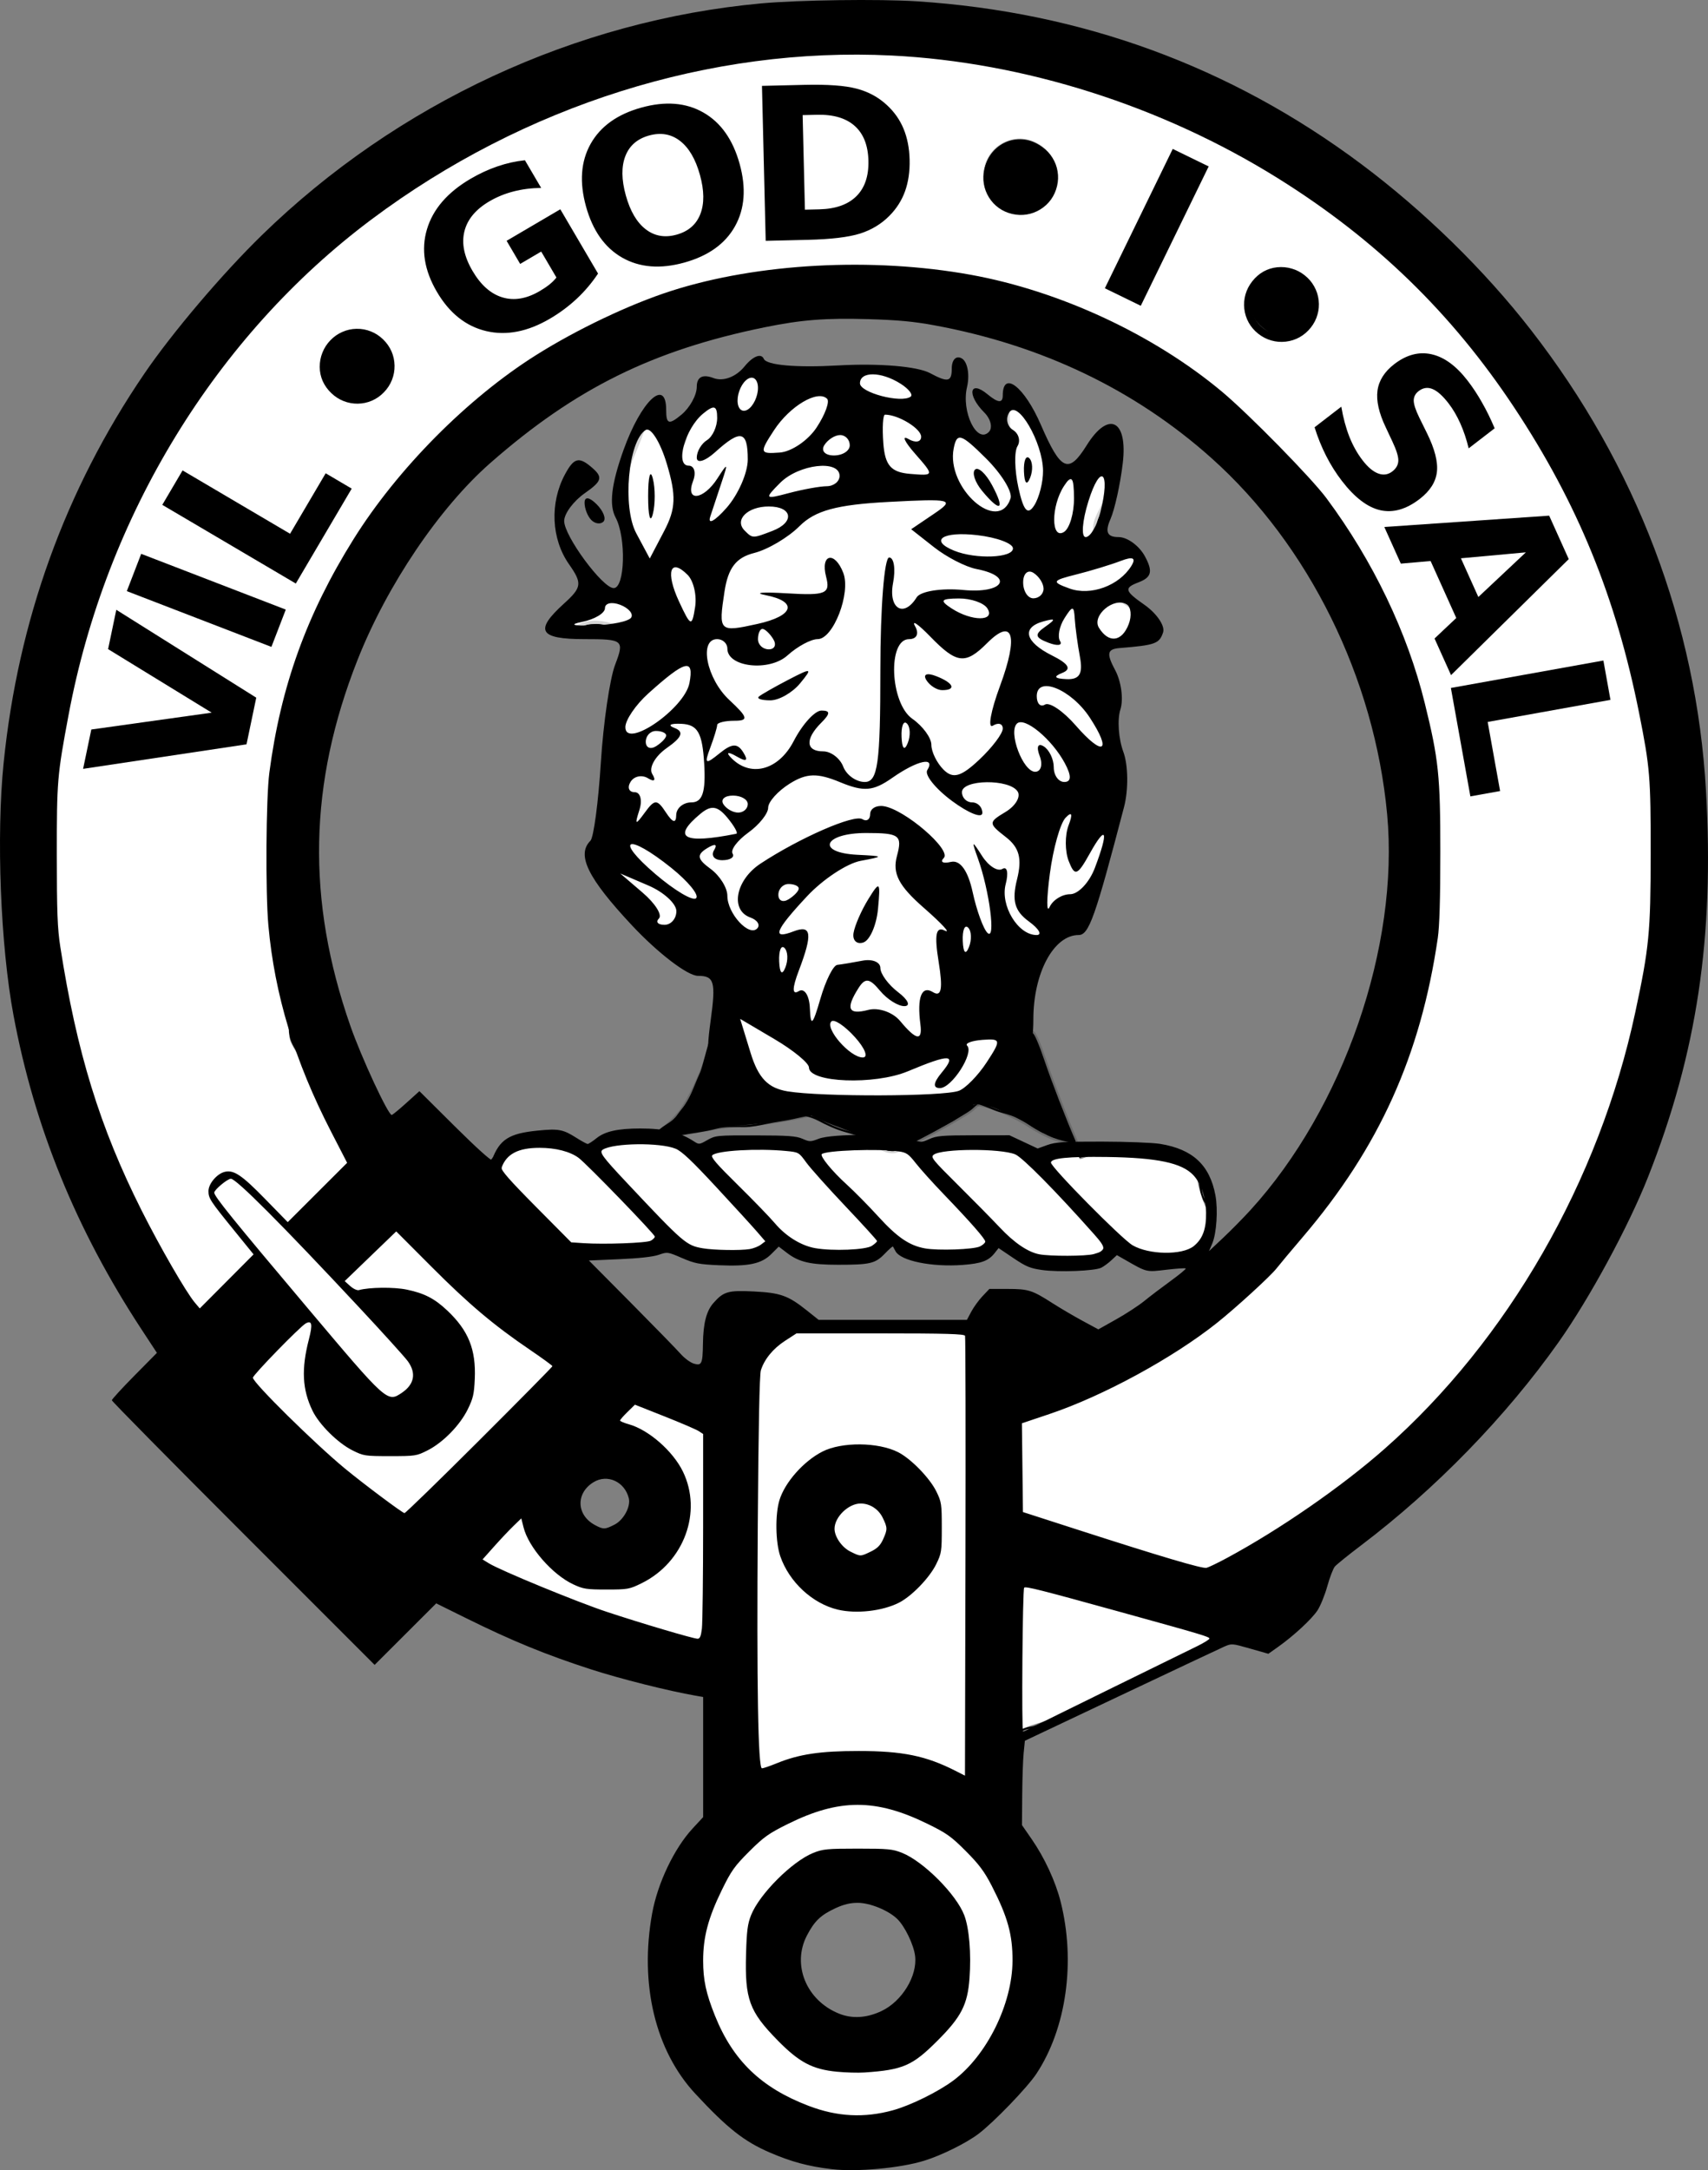 <?xml version="1.0" encoding="UTF-8" standalone="no"?>
<!-- Created with Inkscape (http://www.inkscape.org/) -->
<svg
   xmlns:svg="http://www.w3.org/2000/svg"
   xmlns="http://www.w3.org/2000/svg"
   version="1.0"
   width="883.9"
   height="1122.628"
   id="svg2999">
  <rect width="100%" height="100%" fill="#808080" stroke="none"/>
  <defs
     id="defs3002" />
  <g
     id="layer3" />
  <g
     transform="translate(91.865,27.465)"
     id="layer1" />
  <g
     id="g2711">
    <g
       transform="translate(-32.336,671.809)"
       id="g2534">
      <g
         transform="translate(-621.566,-147.416)"
         id="g2573"
         style="display:inline">
        <path
           d="M 479.93,1099.308 C 482.333,1097.344 488.634,1094.5 493.47,1093.29 C 496.503,1092.532 499.233,1088.216 502.497,1085.768 C 505.757,1083.323 507.453,1080.06 510.772,1076.741 C 514.016,1073.497 517.414,1069.347 520.551,1066.21 C 524.33,1062.43 526.082,1058.908 528.073,1054.926 C 530.314,1050.444 534.091,1045.818 534.091,1040.633 C 534.091,1035.41 536.031,1027.927 537.1,1022.58 C 538.387,1016.148 539.357,1009.637 539.357,1003.021 C 539.357,997.651 540.645,992.378 539.357,987.224 C 537.888,981.35 538.625,974.863 536.348,969.171 C 533.429,961.873 529.36,957.669 524.312,952.621 C 519.379,947.688 514.366,945.685 510.02,941.338 C 506.898,938.216 502.29,935.729 498.736,933.063 C 494.927,930.206 492.649,929.661 488.205,928.55 C 483.811,927.451 478.722,927.045 473.912,927.045 C 468.823,927.045 462.93,925.992 458.115,924.788 C 453.696,923.684 449.431,922.532 444.575,922.532 C 438.097,922.532 431.407,922.532 425.016,922.532 C 418.313,922.532 412.34,925.833 407.715,929.302 C 401.671,933.834 393.184,937.062 387.404,942.842 C 381.406,948.84 374.363,952.874 368.598,958.639 C 364.856,962.381 363.015,966.797 360.324,972.18 C 357.076,978.675 355.341,985.387 352.801,991.738 C 350.645,997.129 351.297,1003.124 351.297,1009.039 C 351.297,1014.896 352.448,1020.813 353.553,1026.341 C 354.972,1033.434 357.185,1039.934 359.571,1045.899 C 362.147,1052.339 364.177,1056.614 367.094,1062.448 C 370.588,1069.438 378.891,1075.751 384.395,1081.255 C 388.323,1085.182 389.807,1087.722 394.927,1090.281 C 400.207,1092.922 404.413,1096.414 409.971,1097.804 C 415.295,1099.135 420.382,1101.723 425.769,1103.07 C 431.536,1104.512 437.856,1104.133 443.822,1105.326 C 450.026,1106.567 456.318,1107.583 462.628,1107.583 C 468.401,1107.583 473.559,1110.546 476.169,1105.326 C 478.152,1101.359 488.063,1097.682 479.93,1099.308 z"
           transform="translate(653.408,-524.953)"
           id="path2484"
           style="fill:none;fill-rule:evenodd;stroke:#000000;stroke-width:1px;stroke-linecap:butt;stroke-linejoin:miter;stroke-opacity:1" />
        <path
           d="M 479.93,1046.651 C 481.596,1043.318 483.483,1036.649 486.7,1032.359 C 489.732,1028.316 489.826,1025.121 491.214,1019.571 C 492.268,1015.351 491.966,1010.606 491.966,1006.03 C 491.966,999.704 489.385,995.603 486.7,990.233 C 483.462,983.756 477.027,977.713 471.655,973.684 C 468.024,970.961 465.138,969.171 460.372,969.171 C 454.987,969.171 450.36,970.675 445.327,970.675 C 440.714,970.675 435.209,972.014 431.034,973.684 C 425.784,975.784 419.726,978.975 416.742,981.959 C 413.367,985.333 410.759,989.411 408.467,993.995 C 405.016,1000.896 400.501,1007.052 398.688,1014.305 C 397.432,1019.327 395.971,1023.374 394.927,1028.598 C 393.382,1036.319 405.272,1042.375 409.971,1045.899 C 415.258,1049.864 421.108,1051.467 426.521,1054.174 C 431.671,1056.749 437.459,1060.192 443.07,1060.192 C 450.007,1060.192 453.219,1062.079 458.115,1057.183 C 461.51,1053.787 467.591,1053.197 471.655,1051.165 C 474.855,1049.565 483.715,1047.282 484.443,1047.404"
           transform="translate(653.408,-524.953)"
           id="path2486"
           style="fill:none;fill-rule:evenodd;stroke:#000000;stroke-width:1px;stroke-linecap:butt;stroke-linejoin:miter;stroke-opacity:1" />
        <path
           d="M 424.264,812.704 C 425.635,812.019 434.65,816.393 437.804,817.97 C 439.94,819.038 445.24,819.475 448.336,819.475 C 454.777,819.475 462.081,813.252 465.637,809.695 C 471.58,803.752 472.408,798.455 472.408,790.137 C 472.408,786.601 468.437,780.329 465.637,776.597 C 461.664,771.299 455.413,770.468 449.84,769.074 C 444.733,767.798 441.42,768.832 437.052,770.579 C 432.153,772.539 429.281,771.828 426.521,777.349 C 423.968,782.455 422.669,787.492 421.255,793.146 C 420.12,797.686 418.549,799.623 419.751,804.43 C 421.155,810.047 424.264,806.504 424.264,812.704 z"
           transform="translate(653.408,-524.953)"
           id="path2488"
           style="fill:none;fill-rule:evenodd;stroke:#000000;stroke-width:1px;stroke-linecap:butt;stroke-linejoin:miter;stroke-opacity:1" />
        <path
           d="M 335.5,801.421 C 335.787,802.571 341.443,791.187 342.27,787.88 C 343.657,782.331 343.568,779.535 342.27,774.34 C 341.043,769.431 337.112,765.206 333.243,762.304 C 328.623,758.839 325.528,755.298 320.455,754.03 C 316.027,752.923 313.485,751.021 308.419,751.021 C 304.78,751.021 299.846,756.059 296.383,757.791 C 293.275,759.345 293.547,766.759 294.126,769.074 C 295.127,773.076 294.679,777.304 295.631,781.11 C 296.915,786.247 299.78,791.557 303.905,794.651 C 309.952,799.186 314.663,801.854 321.959,803.678 C 328.029,805.195 333.428,807.346 339.261,804.43 C 340.93,803.595 341.645,802.999 343.022,802.173"
           transform="translate(653.408,-524.953)"
           id="path2490"
           style="fill:none;fill-rule:evenodd;stroke:#000000;stroke-width:1px;stroke-linecap:butt;stroke-linejoin:miter;stroke-opacity:1" />
        <path
           d="M 396.431,684.823 C 397.375,684.351 409.757,683.453 415.237,684.823 C 419.793,685.962 425.07,686.153 428.778,687.08 C 432.495,688.01 437.303,687.895 440.061,688.585 C 442.504,689.195 446.935,687.832 451.345,687.832 C 455.446,687.832 458.726,687.08 462.628,687.08 C 466.08,687.08 470.178,686.328 473.912,686.328 C 480.109,686.328 485.626,688.585 491.966,688.585 C 496.962,688.585 501.863,689.337 507.011,689.337 C 511.529,689.337 514.505,687.818 519.046,690.089 C 523.006,692.069 525.176,694.751 527.321,697.611 C 531.188,702.768 536.601,704.733 542.366,705.886 C 547.68,706.949 553.156,706.891 558.163,708.143 C 562.216,709.156 567.016,709.127 570.951,708.143 C 575.691,706.958 578.278,706.081 581.482,702.877 C 585.146,699.213 587.135,696.472 590.509,693.098 C 593.945,689.663 599.394,687.222 603.297,683.319 C 606.906,679.71 611.021,677.1 614.581,673.54 C 617.682,670.439 619.283,667.146 621.351,663.008 C 623.513,658.686 623.295,658.182 619.847,654.734 C 617.295,652.182 611.973,653.229 608.563,653.229 C 603.346,653.229 598.635,653.229 593.518,653.229 C 587.308,653.229 580.866,647.347 577.721,644.202 C 574.19,640.671 571.297,649.122 570.199,650.22 C 566.605,653.814 562.822,653.652 557.411,654.734 C 553.192,655.578 548.327,654.155 544.623,653.229 C 540.884,652.295 536.94,652.625 533.339,651.725 C 528.557,650.529 526.092,648.734 522.055,645.707 C 515.78,641.001 515.516,644.397 512.276,648.716 C 510.033,651.707 500.399,650.941 496.479,651.725 C 489.977,653.025 483.213,650.853 477.673,649.468 C 472.629,648.207 469.15,647.401 464.885,644.202 C 460.177,640.671 457.751,645.941 455.106,649.468 C 453.459,651.665 446.393,651.082 443.822,651.725 C 438.43,653.073 430.789,651.475 425.769,650.22 C 420.142,648.814 415.087,647.512 409.971,644.955 C 405.624,642.781 401.439,637.195 398.688,642.698 C 396.797,646.48 393.116,649.168 388.909,650.22 C 384.837,651.238 380.302,651.725 376.121,651.725 C 370.211,651.725 365.015,651.581 359.571,650.22 C 353.353,648.666 349.993,644.679 346.031,642.698 C 341.327,640.346 337.327,644.686 333.243,645.707 C 328.256,646.954 323.421,648.162 318.198,649.468 C 314.918,650.288 310.316,649.468 306.914,649.468 C 301.389,649.468 296.419,650.973 291.117,650.973 C 285.966,650.973 290.365,661.752 290.365,665.265 C 290.365,669.144 292.919,673.53 294.126,676.549 C 295.96,681.132 298.327,683.759 301.649,687.08 C 306.441,691.872 314.073,698.182 318.95,700.62 C 323.273,702.782 326.707,705.627 331.738,708.143 C 336.369,710.458 341.088,711.195 346.031,714.161 C 351.109,717.208 360.488,718.138 365.589,720.179 C 372.832,723.076 377.858,718.208 380.634,712.656 C 382.981,707.963 386.322,704.455 388.156,699.868 C 390.042,695.154 393.533,692.235 396.431,689.337 C 397.495,688.273 396.431,686.328 396.431,684.823 z"
           transform="translate(653.408,-524.953)"
           id="path2492"
           style="fill:none;fill-rule:evenodd;stroke:#000000;stroke-width:1px;stroke-linecap:butt;stroke-linejoin:miter;stroke-opacity:1" />
        <path
           d="M 619.095,656.238 C 619.416,655.917 620.317,647.337 622.104,644.955 C 624.48,641.786 626.43,637.428 627.369,633.671 C 628.376,629.643 626.488,625.224 624.36,622.387 C 621.269,618.265 621.8,611.393 620.599,606.59 C 618.965,600.054 606.124,599.523 601.793,596.059 C 599.069,593.88 591.386,593.05 587.5,593.05 C 583.361,593.05 579.271,593.603 575.465,594.554 C 569.85,595.958 564.372,597.704 558.915,599.068 C 558.775,599.103 565.285,596.711 559.667,595.307 C 555.068,594.157 550.154,594.554 545.375,594.554 C 538.819,594.554 539.566,599.872 533.339,598.316 C 527.83,596.938 525.074,592.298 519.046,592.298 C 512.939,592.298 507.705,590.056 501.745,591.545 C 498.215,592.428 494.268,593.05 490.461,593.05 C 486.082,593.05 483.336,594.267 479.178,595.307 C 473.377,596.757 472.752,599.412 468.646,595.307 C 464.67,591.33 460.122,590.793 453.601,590.793 C 447.586,590.793 441.08,590.439 435.548,591.545 C 430.991,592.457 426.338,592.72 422.007,593.802 C 417.585,594.908 415.436,596.258 412.228,593.05 C 410.283,591.105 404.665,590.793 401.697,590.793 C 397.125,590.793 392.103,589.289 387.404,589.289 C 382.745,589.289 378.458,590.793 373.864,590.793 C 369.476,590.793 365.595,593.797 362.58,596.811 C 360.056,599.336 355.419,593.697 353.553,592.298 C 349.868,589.533 346.363,589.079 342.27,587.032 C 338.773,585.284 332.667,586.512 328.729,585.528 C 323.845,584.306 317.597,586.957 314.437,588.537 C 301.835,594.838 305.701,601.951 293.374,594.554 C 288.868,591.851 285.886,590.614 280.586,589.289 C 277.306,588.469 272.704,589.289 269.302,589.289 C 267.241,589.289 263.075,593.583 261.78,594.554 C 258.7,596.864 255.64,599.312 254.258,602.077 C 251.319,607.953 257.006,613.591 259.523,618.626 C 263.587,626.754 273.448,634.055 279.834,640.441 C 283.835,644.443 286.104,646.716 287.356,651.725 C 287.817,653.568 289.18,655.259 289.613,656.99"
           transform="translate(653.408,-524.953)"
           id="path2494"
           style="fill:none;fill-rule:evenodd;stroke:#000000;stroke-width:1px;stroke-linecap:butt;stroke-linejoin:miter;stroke-opacity:1" />
        <path
           d="M 196.335,605.838 C 196.439,606.255 194.019,595.247 182.795,584.023 C 172.09,573.318 164.733,559.563 156.466,547.163 C 153.037,542.019 150.448,538.965 150.448,532.118 C 150.448,527.856 150.448,523.593 150.448,519.33 C 150.448,513.868 151.953,509.246 151.953,503.533 C 151.953,498.017 151.953,492.5 151.953,486.984 C 151.953,479.493 149.951,469.951 148.192,462.912 C 146.818,457.418 148.192,449.812 148.192,444.106 C 148.192,439.184 149.696,434.683 149.696,429.814 C 149.696,425.13 151.035,420.107 151.953,415.521 C 153.151,409.529 154.259,404.039 155.714,398.219 C 157.219,392.2 157.982,386.137 159.475,380.166 C 160.943,374.295 162.484,366.697 162.484,360.607 C 162.484,354.003 167.338,348.714 168.502,344.058 C 169.232,341.139 172.144,335.27 173.768,332.022 C 176.15,327.258 176.549,322.798 179.786,318.482 C 183.683,313.286 186.717,307.79 191.069,303.437 C 194.135,300.371 195.08,294.913 198.592,291.401 C 203.022,286.971 204.504,280.395 209.123,274.852 C 212.657,270.611 213.246,263.588 216.645,259.055 C 218.655,256.375 220.268,252.087 221.159,248.523 C 221.833,245.829 225.71,241.679 227.177,238.744 C 229.114,234.871 234.722,230.447 236.956,228.213 C 239.78,225.389 243.508,223.165 246.735,219.938 C 249.5,217.173 253.352,215.126 257.267,213.168 C 264.417,209.593 269.61,205.116 276.073,201.885 C 280.411,199.715 284.165,197.04 288.861,195.867 C 294.183,194.536 300.508,189.589 305.41,186.087 C 311.151,181.987 317.371,179.731 322.712,177.061 C 326.543,175.145 331.152,172.882 335.5,171.795 C 339.869,170.703 344.901,168.223 348.288,166.529 C 353.953,163.696 362.394,164.319 368.598,162.768 C 376.882,160.697 386.589,158.255 394.927,158.255 C 402.561,158.255 412.763,154.537 420.503,152.989 C 426.338,151.822 432.233,151.846 437.804,150.732 C 443.739,149.545 450.56,150.74 456.61,149.228 C 463.143,147.594 473.382,151.484 479.93,151.484 C 486.654,151.484 494.46,156.621 500.993,158.255 C 508.924,160.237 516.704,163.123 524.312,165.025 C 529.219,166.251 534.919,168.071 539.357,170.29 C 545.088,173.156 550.003,179.91 556.659,181.574 C 562.07,182.927 570.464,190.424 574.712,193.61 C 580.087,197.641 587.32,200.158 593.518,202.637 C 598.402,204.59 601.745,206.574 607.059,207.902 C 610.531,208.771 614.776,213.642 618.342,215.425 C 622.918,217.712 626.75,222.328 630.378,225.956 C 636.973,232.551 644.057,239.977 651.441,245.514 C 655.501,248.56 658.927,253.001 662.725,256.798 C 666.638,260.711 670.809,264.131 674.76,268.082 C 678.271,271.592 681.781,275.103 685.292,278.613 C 690.341,283.662 693.422,294.584 695.071,301.18 C 696.52,306.977 701,314.874 703.346,320.739 C 703.73,321.699 703.847,322.745 704.098,323.748 C 705.87,330.837 711.616,343.301 716.886,348.572 C 720.483,352.169 723.117,365.974 724.408,371.139 C 724.851,372.91 725.411,374.649 725.913,376.404 C 727.896,383.345 728.719,389.887 730.426,396.715 C 731.686,401.752 732.348,405.572 733.435,411.008 C 735.662,422.141 735.692,433.957 735.692,445.611 C 735.692,451.515 736.444,457.646 736.444,463.664 C 736.444,467.977 735.954,471.415 734.187,474.948 C 732.022,479.28 730.011,484.131 728.922,488.488 C 727.152,495.568 724.004,502.14 722.152,509.551 C 722.03,510.038 722.152,510.554 722.152,511.056 C 722.152,518.101 716.349,527.497 714.629,534.375 C 713.254,539.876 710.076,545.065 708.611,550.924 C 707.174,556.672 702.88,565.396 700.337,570.483 C 697.857,575.442 696.846,580.411 695.823,585.528 C 694.856,590.361 693.19,594.806 690.557,598.316 C 687.405,602.519 685.855,606.592 683.035,610.352 C 680.313,613.981 678.743,616.901 675.513,620.131 C 671.436,624.207 668.311,628.479 664.981,632.919 C 661.689,637.308 659.815,641.094 655.954,644.955 C 649.306,651.603 630.063,657.538 621.351,663.761 C 619.784,664.88 618.381,664.751 616.838,665.265"
           transform="translate(653.408,-524.953)"
           id="path2496"
           style="fill:none;fill-rule:evenodd;stroke:#000000;stroke-width:1px;stroke-linecap:butt;stroke-linejoin:miter;stroke-opacity:1" />
        <path
           d="M 510.02,942.09 C 505.888,945.041 513.4,932.511 515.285,927.797 C 517.115,923.224 517.897,919.609 519.046,915.009 C 520.012,911.148 520.551,907.034 520.551,902.973 C 520.551,901.695 521.052,900.466 521.303,899.212"
           transform="translate(653.408,-524.953)"
           id="path2498"
           style="fill:none;fill-rule:evenodd;stroke:#000000;stroke-width:1px;stroke-linecap:butt;stroke-linejoin:miter;stroke-opacity:1" />
        <path
           d="M 647.68,820.227 C 647.68,815.931 679.455,799.074 688.301,794.651 C 698.718,789.442 708.526,776.682 716.886,768.322 C 722.402,762.807 728.095,757.64 731.931,752.525 C 736.51,746.419 744.349,740.731 748.48,735.224 C 754.35,727.397 762.318,725.305 765.782,714.913 C 768.538,706.643 782.337,694.896 787.597,688.585 C 792.142,683.13 795.193,677.979 800.385,672.788 C 803.416,669.756 805.805,657.433 807.907,653.229 C 810.191,648.661 811.774,644.312 814.677,640.441 C 819.89,633.491 824.314,627.491 829.722,619.378 C 834.525,612.174 837.34,606.757 841.758,600.572 C 845.096,595.899 845.221,588.523 846.271,583.271 C 847.736,575.949 850.054,569.328 854.546,563.713 C 857.839,559.596 858.571,552.879 859.812,547.915 C 861.81,539.923 865.077,532.796 865.077,524.596 C 865.077,523.803 865.579,523.092 865.83,522.339 C 865.83,514.123 868.839,506.385 868.839,498.268 C 868.839,491.855 869.137,484.742 870.343,478.709 C 871.951,470.67 871.795,461.673 873.352,453.885 C 875.109,445.099 871.954,436.263 874.857,427.557 C 876.734,421.926 876.361,413.925 876.361,407.999 C 876.361,401.406 874.857,395.613 874.857,389.193 C 874.857,381.016 868.885,375.883 867.334,368.13 C 866.548,364.199 859.805,355.335 856.803,352.333 C 853.447,348.977 850.375,341.666 849.28,337.288 C 847.812,331.416 846.271,324.673 846.271,318.482 C 846.271,312.59 844.767,306.615 844.767,300.428 C 844.767,294.235 845.268,287.136 844.015,280.87 C 842.911,275.35 842.554,271.931 840.253,267.329 C 838.425,263.673 836.028,260.943 833.483,257.55 C 827.492,245.568 815.105,230.682 804.898,218.434 C 799.623,212.104 793.473,206.868 789.853,199.628 C 786.349,192.619 782.788,187.163 780.826,179.317 C 779.344,173.389 776.112,166.879 773.304,161.263 C 770.28,155.215 766.5,151.451 762.02,146.971 C 755.959,140.91 751.384,134.83 745.471,128.917 C 744.193,127.639 742.462,126.911 740.958,125.908 C 735.819,122.482 731.908,115.548 726.665,111.616 C 720.083,106.679 714.367,102.033 706.355,98.827 C 699.377,96.037 692.059,91.604 685.292,87.544 C 680.214,84.497 675.966,82.008 670.999,80.021 C 667.37,78.57 661.423,73.454 658.963,70.995 C 656.035,68.066 649.278,64.995 645.423,64.224 C 640.142,63.168 632.517,56.956 628.121,55.197 C 624.051,53.569 616.825,52.941 613.077,52.941 C 609.716,52.941 604.186,48.53 601.041,46.171 C 600.37,45.668 598.77,45.035 598.032,44.666 C 594.431,41.966 582.048,39.814 576.217,38.648 C 571.924,37.79 565.5,33.91 560.42,31.878 C 555.226,29.8 549.535,29.25 543.87,28.117 C 536.408,26.624 529.211,25.989 522.055,23.603 C 515.753,21.503 507.708,21.937 500.993,20.594 C 494.874,19.371 488.65,18.261 482.939,16.833 C 477.923,15.579 472.448,15.329 467.142,15.329 C 459.804,15.329 451.864,15.329 444.575,15.329 C 437.941,15.329 431.23,16.081 424.264,16.081 C 418.748,16.081 413.231,16.081 407.715,16.081 C 398.086,16.081 384.939,20.185 375.368,22.099 C 373.578,22.457 371.858,23.102 370.103,23.603 C 363.028,25.625 355.325,27.298 349.04,28.869 C 339.368,31.287 328.124,31.97 318.95,35.639 C 310.772,38.911 299.079,39.914 290.365,41.657 C 281.603,43.41 272.05,47.01 263.284,49.932 C 254.191,52.963 247.314,58.013 237.708,61.215 C 227.922,64.478 220.078,72.957 209.875,75.508 C 202.112,77.449 189.95,87.038 182.042,90.553 C 172.581,94.758 166.039,102.043 158.723,109.359 C 154.396,113.686 151.219,117.107 147.439,122.147 C 144.365,126.245 141.251,130.592 138.412,133.431 C 135.031,136.812 132.563,139.51 128.633,142.457 C 124.741,145.377 120.388,150.673 118.102,155.246 C 115.519,160.41 111.693,163.54 108.323,168.034 C 104.977,172.494 100.696,176.413 97.039,180.07 C 95.785,181.323 94.532,182.577 93.278,183.831 C 88.409,188.7 84.693,195.528 80.49,201.132 C 74.157,209.576 68.079,215.422 64.693,224.452 C 64.444,225.116 63.69,225.455 63.188,225.956 C 59.523,229.621 56.114,238.456 54.914,243.258 C 54.792,243.744 54.914,244.261 54.914,244.762 C 54.914,249.89 51.672,256.977 50.4,262.064 C 50.149,263.067 49.899,264.07 49.648,265.073 C 47.991,271.702 46.589,277.961 43.63,283.879 C 40.728,289.682 39.152,294.269 37.612,300.428 C 36.64,304.318 35.559,307.888 34.603,311.712 C 33.654,315.508 31.209,319.252 29.337,322.995 C 27.683,326.303 27.261,328.653 25.576,332.022 C 19.914,343.347 21.454,368.841 15.797,383.927 C 13.117,391.073 14.309,401.146 12.788,408.751 C 11.361,415.886 10.427,422.811 9.027,429.814 C 7.993,434.985 8.594,443.127 9.779,447.867 C 11.056,452.973 10.823,457.998 12.788,462.912 C 15.245,469.055 15.237,478.168 16.549,484.727 C 18.523,494.595 19.362,504.254 21.815,514.065 C 22.376,516.307 22.818,518.578 23.319,520.835 C 23.768,522.853 24.322,524.847 24.824,526.853 C 25.075,527.856 25.325,528.859 25.576,529.862 C 27.512,537.605 30.9,545.198 32.346,552.429 C 34.274,562.069 36.341,571.875 41.373,580.262 C 45.099,586.472 45.784,593.596 48.896,599.82 C 52.327,606.683 54.693,612.92 57.923,619.378 C 61.211,625.954 63.038,632.417 66.949,638.937 C 67.88,640.487 68.955,641.946 69.958,643.45 C 73.87,649.317 76.983,656.829 80.49,661.504 C 84.465,666.804 88.299,672.263 91.773,678.053 C 94.423,682.469 95.506,686.791 98.544,690.841 C 101.066,694.205 104.322,696.62 107.57,699.868 C 110.969,704.4 112.522,711.083 113.588,716.418 C 114.897,722.96 123.052,730.08 125.624,735.224 C 128.217,740.409 135.343,745.694 139.165,749.516 C 143.331,753.682 148.528,756.623 152.705,760.8 C 156.794,764.888 160.296,768.75 164.741,772.083 C 168.199,774.677 172.179,778.769 174.52,781.11 C 177.54,784.13 184.251,787.48 188.06,789.385 C 193.912,792.311 198.296,797.888 203.857,800.669 C 204.86,801.17 205.863,801.672 206.866,802.173 C 213.533,805.506 217.069,806.522 223.416,809.695 C 229.676,812.826 231.204,814.972 236.204,818.722 C 240.632,822.043 245.677,824.435 249.744,828.501 C 253.558,832.315 264.594,835.174 269.302,837.528 C 274.216,839.985 280.119,842.56 285.099,845.051 C 289.867,847.435 295.428,848.71 300.144,851.069 C 304.298,853.145 309.131,854.444 313.685,855.582 C 320.206,857.212 328.097,862.352 333.995,862.352 C 338.956,862.352 344.574,864.245 349.04,865.361 C 352.752,866.289 356.812,866.239 360.324,865.361 C 364.75,864.255 370.33,865.466 374.616,864.609 C 379.727,863.587 383.586,865.319 386.652,867.618 C 388.32,868.869 386.652,884.076 386.652,886.424 C 386.652,892.315 384.747,898.959 383.643,904.478 C 382.308,911.154 384.739,915.696 387.404,921.027 C 389.303,924.825 390.729,929.181 392.67,933.063 C 393.512,934.747 394.446,936.344 395.679,937.576"
           transform="translate(653.408,-524.953)"
           id="path2500"
           style="fill:none;fill-rule:evenodd;stroke:#000000;stroke-width:1px;stroke-linecap:butt;stroke-linejoin:miter;stroke-opacity:1" />
        <path
           d="M 520.306,901.46 C 520.734,902.315 525.597,898.793 526.304,898.087 C 527.968,896.422 529.2,895.301 531.552,894.713 C 534.366,894.009 534.674,894.651 538.299,892.838 C 540.475,891.751 543.81,891.086 545.796,890.589 C 548.88,889.819 550.058,889.396 552.169,888.34 C 554.398,887.226 556.171,886.339 558.167,885.341 C 559.966,884.442 561.972,883.439 563.415,882.717 C 565.636,881.607 566.601,880.234 568.663,879.718 C 571.097,879.11 571.888,877.469 575.036,877.469 C 577.387,877.469 580.185,875.082 582.158,874.095 C 584.363,872.993 586.398,872.696 588.531,871.097 C 590.274,869.789 592.994,868.677 594.903,867.723 C 596.632,866.859 597.803,865.967 599.776,865.474 C 601.955,864.929 602.958,863.741 605.024,863.225 C 606.953,862.742 607.932,861.092 609.898,860.601 C 611.628,860.168 613.109,858.432 614.771,857.602 C 616.535,856.72 618.31,855.562 619.644,854.228 C 621.088,852.784 624.272,852.101 626.017,851.229 C 628.031,850.222 629.22,849.525 630.515,848.23 C 633.479,845.266 637.852,842.69 641.011,839.983 C 642.793,838.456 643.985,837.035 645.134,834.735 C 646.437,832.13 646.977,829.55 648.133,827.238 C 649.199,825.106 649.082,821.571 649.633,819.366 C 650.261,816.854 649.6,815.275 651.132,813.743"
           transform="translate(653.408,-524.953)"
           id="path2502"
           style="fill:none;fill-rule:evenodd;stroke:#000000;stroke-width:1px;stroke-linecap:butt;stroke-linejoin:miter;stroke-opacity:1" />
        <path
           d="M 191.877,601.494 C 192.631,598.479 215.534,604.286 222.532,606.035 C 228.157,607.442 234.427,607.171 240.698,607.171 C 247.503,607.171 253.817,606.446 259.999,604.9"
           transform="translate(653.408,-524.953)"
           id="path2504"
           style="fill:#ffffff;fill-rule:evenodd;stroke:#000000;stroke-width:1px;stroke-linecap:butt;stroke-linejoin:miter;stroke-opacity:1" />
        <path
           d="M 328.121,805.86 C 332.548,803.928 338.47,799.923 341.746,793.371 C 343.078,790.707 341.746,790.931 341.746,789.965"
           transform="translate(653.408,-524.953)"
           id="path2512"
           style="fill:none;fill-rule:evenodd;stroke:#000000;stroke-width:1px;stroke-linecap:butt;stroke-linejoin:miter;stroke-opacity:1" />
        <path
           d="M 465.178,1106.984 C 448.933,1105.649 424.868,1101.564 416.415,1098.707 C 400.465,1093.316 393.633,1089.036 381.059,1076.56 C 371.671,1067.245 368.883,1063.658 365.603,1056.678 C 356.695,1037.72 352.209,1020.245 352.209,1004.502 C 352.209,995.786 355.347,985.452 362.449,970.778 C 366.735,961.923 367.774,960.723 379.761,950.765 C 386.775,944.939 395.58,938.22 399.326,935.833 C 403.073,933.447 407.927,930.312 410.112,928.866 C 412.298,927.421 415.524,925.699 417.282,925.04 C 422.001,923.27 448.448,923.555 456.876,925.466 C 460.817,926.36 469.662,927.641 476.531,928.312 C 490.361,929.663 497.964,932.538 504.828,939.012 C 506.948,941.012 510.135,943.398 511.908,944.314 C 513.682,945.231 519.255,950.068 524.292,955.063 C 535.6,966.279 537.142,970.289 538.044,990.827 C 538.666,1004.975 538.166,1010.361 534.038,1033.971 C 531.21,1050.147 526.928,1057.62 510.01,1075.903 C 496.494,1090.509 495.598,1091.217 485.33,1095.402 C 482.052,1096.738 479.354,1098.407 479.334,1099.111 C 479.278,1101.109 474.261,1106.323 471.871,1106.867 C 470.688,1107.137 467.675,1107.189 465.178,1106.984 L 465.178,1106.984 z M 458.32,1058.392 C 460.168,1056.882 466.923,1053.963 473.332,1051.905 C 484.055,1048.462 487.707,1046.46 483.267,1046.46 C 480.963,1046.46 481.809,1043.553 486.736,1034.539 C 491.075,1026.602 492.994,1018.594 492.994,1008.434 C 492.994,1002.124 492.363,999.947 488.169,991.784 C 484.234,984.126 481.902,981.185 475.534,975.848 C 470.931,971.99 466.176,969.013 463.952,968.596 C 461.877,968.207 454.338,968.631 447.198,969.539 C 432.21,971.445 422.073,975.487 415.619,982.133 C 406.748,991.267 394.217,1019.277 394.217,1029.97 C 394.217,1031.893 395.005,1034.591 395.969,1035.967 C 399.112,1040.454 411.974,1048.708 425.656,1055.017 C 437.899,1060.662 439.755,1061.197 447.012,1061.169 C 453.708,1061.143 455.488,1060.706 458.32,1058.392 L 458.32,1058.392 z"
           transform="translate(653.408,-524.953)"
           id="path2514"
           style="fill:#ffffff;fill-opacity:1;stroke:#000500;stroke-width:0;stroke-miterlimit:4;stroke-dasharray:none;stroke-opacity:0.17" />
        <path
           d="M 504.348,935.591 C 496.099,929.575 489.498,927.349 476.486,926.197 C 469.642,925.591 460.466,924.259 456.095,923.236 C 450.218,921.861 444.142,921.476 432.775,921.757 L 417.402,922.138 L 406.689,928.654 C 398.252,933.786 395.692,934.871 394.637,933.763 C 393.191,932.245 386.675,917.461 385.026,911.959 C 384.361,909.741 384.577,905.479 385.656,899.47 C 387.883,887.077 388.94,873.749 388.027,869.591 C 386.84,864.184 382.931,863.199 366.037,864.049 C 353.401,864.685 350.015,864.436 338.342,862.011 C 331.028,860.492 324.017,858.7 322.762,858.028 C 321.507,857.357 315.996,855.338 310.515,853.542 C 305.034,851.746 294.418,847.609 286.925,844.348 C 279.431,841.087 268.817,836.469 263.336,834.086 C 257.493,831.546 248.336,826.077 241.197,820.863 C 225.541,809.432 225.124,809.178 213.694,804.103 C 208.386,801.746 201.233,797.67 197.798,795.044 C 194.364,792.419 188.488,788.542 184.742,786.431 C 180.995,784.319 172.309,777.453 165.44,771.174 C 158.571,764.894 147.907,755.419 141.742,750.118 C 135.576,744.816 128.955,738.18 127.028,735.37 C 125.101,732.56 121.875,728.091 119.859,725.44 C 117.754,722.673 114.964,716.593 113.31,711.168 C 110.885,703.22 109.514,700.765 104.687,695.731 C 101.531,692.438 97.481,686.854 95.689,683.321 C 93.896,679.789 89.074,671.892 84.972,665.773 C 80.871,659.654 74.711,649.691 71.285,643.633 C 64.888,632.324 46.794,593.468 46.794,591.04 C 46.794,590.294 44.753,585.252 42.259,579.836 C 39.764,574.421 36.466,564.922 34.93,558.728 C 33.394,552.534 30.556,542.357 28.623,536.112 C 24.726,523.518 19.261,497.331 17.251,481.615 C 16.533,475.995 14.996,467.565 13.837,462.881 C 12.678,458.198 11.142,450.023 10.425,444.715 C 9.237,435.93 9.384,433.546 12.062,418.139 C 13.68,408.83 15.004,398.9 15.004,396.072 C 15.004,393.244 16.006,387.321 17.231,382.91 C 18.455,378.499 20.469,366.935 21.705,357.212 C 23.955,339.517 26.283,331.186 32.323,319.217 C 33.888,316.117 36.269,309.493 37.615,304.497 C 38.961,299.502 41.78,291.072 43.881,285.764 C 45.981,280.456 49.579,269.216 51.877,260.786 C 54.175,252.356 56.786,242.845 57.679,239.651 C 58.572,236.457 60.553,232.115 62.082,230.001 C 63.61,227.887 65.84,224.28 67.036,221.987 C 71.367,213.684 89.616,189.771 100.393,178.277 C 106.456,171.812 113.818,163.079 116.753,158.872 C 119.688,154.665 127.033,146.113 133.076,139.869 C 139.119,133.624 146.66,125.174 149.834,121.09 C 160.78,107.008 172.054,97.459 189.589,87.416 C 198.5,82.313 208.622,77.078 212.084,75.783 C 215.546,74.488 221.203,71.621 224.656,69.412 C 230.774,65.499 242.363,60.038 260.811,52.375 C 272.57,47.491 287.138,43.315 300.282,41.061 C 306.049,40.072 314.599,38.078 319.283,36.631 C 323.966,35.183 334.695,32.639 343.126,30.977 L 358.453,27.955 L 452.121,28.3 C 543.639,28.637 545.971,28.7 553.736,31.041 C 558.108,32.359 564.68,34.795 568.341,36.456 C 572.003,38.116 578.64,40.24 583.091,41.177 C 591.041,42.849 598.307,45.9 606.897,51.172 C 609.681,52.881 613.822,54.077 618.452,54.509 C 623.997,55.027 627.855,56.349 635.117,60.222 C 640.314,62.993 646.53,65.881 648.931,66.64 C 651.332,67.399 656.089,70.295 659.503,73.076 C 665.89,78.278 675.114,83.637 702.152,97.855 C 718.325,106.36 725.838,111.658 732.49,119.248 C 734.639,121.7 738.327,125.104 740.687,126.814 C 747.369,131.654 767.914,154.616 771.985,161.793 C 774,165.346 777.525,173.356 779.818,179.593 C 785.414,194.81 790.173,203.159 799.329,213.821 C 809.819,226.036 819.984,238.762 824.148,244.891 C 836.227,262.672 839.816,268.619 841.24,273.214 C 842.122,276.057 843.304,287.01 843.867,297.552 C 845.795,333.627 847.924,342.193 858.426,356.13 C 862.132,361.048 865.796,367.026 866.57,369.414 C 867.343,371.801 869.196,376.189 870.687,379.165 C 874.888,387.548 876.616,411.264 874.118,426.245 C 873.101,432.345 872.293,441.167 872.322,445.851 C 872.352,450.534 871.317,462.767 870.021,473.034 C 868.726,483.302 867.666,494.329 867.666,497.539 C 867.666,500.749 867.178,506.143 866.582,509.526 C 865.986,512.908 864.948,519.508 864.274,524.191 C 862.318,537.781 855.865,559.975 852.426,564.937 C 848.96,569.939 846.745,576.487 844.367,588.759 C 842.621,597.765 838.644,604.709 819.898,631.483 C 809.781,645.932 807.617,649.993 803.98,661.355 C 801.113,670.311 793.138,681.197 776.157,699.335 C 771.619,704.182 766.629,710.824 765.068,714.095 C 763.466,717.452 759.185,723.009 755.24,726.854 C 751.396,730.601 736.942,745.604 723.12,760.193 C 696.958,787.81 693.034,791.09 674.085,801.186 C 667.841,804.513 660.596,808.692 657.986,810.472 C 655.375,812.253 652.492,813.71 651.579,813.71 C 649.548,813.71 648.373,816.362 648.003,821.774 C 647.85,824.024 646.445,828.622 644.881,831.992 C 642.563,836.99 640.491,839.236 633.651,844.166 C 617.601,855.737 611.464,858.975 559.981,883.047 C 552.175,886.697 541.957,890.794 537.274,892.152 C 532.59,893.51 527.704,895.575 526.414,896.742 C 525.125,897.908 523.269,898.863 522.289,898.863 C 520.338,898.863 519.147,902.075 519.123,907.401 C 519.101,912.326 514.98,926.505 511.677,933.024 C 510.123,936.091 508.732,938.575 508.586,938.545 C 508.441,938.514 506.533,937.185 504.348,935.591 L 504.348,935.591 z M 339.188,805.253 C 341.354,804.348 343.126,803.057 343.126,802.385 C 343.126,801.627 341.853,801.821 339.776,802.895 C 333.833,805.968 333.181,804.748 338.05,799.666 C 342.43,795.094 342.86,794.093 343.526,786.893 C 344.306,778.456 343.307,772.262 340.526,768.292 C 336.705,762.837 325.614,754.717 318.877,752.442 C 309.81,749.38 307.063,749.518 301.055,753.342 C 292.952,758.498 292.734,759.009 293.576,770.884 C 294.899,789.545 301.677,798.015 320.261,804.232 C 329.209,807.226 333.865,807.477 339.188,805.253 L 339.188,805.253 z M 376.362,719.474 C 377.95,718.225 382.312,711.962 386.056,705.556 C 389.8,699.151 393.935,692.941 395.243,691.757 C 396.552,690.572 397.623,688.592 397.623,687.356 C 397.623,685.226 398.196,685.144 408.693,685.775 C 414.782,686.142 424.361,687.191 429.981,688.108 C 438.381,689.477 443.115,689.553 456.584,688.531 C 468.887,687.597 475.676,687.622 483.833,688.632 C 489.808,689.372 499.449,689.972 505.256,689.966 C 517.29,689.953 519.729,690.865 526.488,697.902 C 532.881,704.559 535.492,705.636 550.949,707.993 C 570.594,710.989 576.491,709.577 586.094,699.576 C 588.904,696.65 594.78,691.424 599.151,687.962 C 610.101,679.292 616.494,673.119 619.711,668.112 C 621.937,664.647 624.863,662.707 635.654,657.539 C 653.549,648.969 655.372,647.572 664.651,635.318 C 669.085,629.462 674.681,622.429 677.087,619.689 C 685.638,609.948 694.262,594.762 696.942,584.727 C 698.328,579.536 700.824,572.349 702.489,568.757 C 706.783,559.489 720.042,523.681 721.932,516.244 C 725.218,503.317 729.585,489.236 733.279,479.652 C 736.909,470.234 737.097,469.023 737.064,455.242 C 736.992,425.299 734.612,407.433 726.21,373.755 C 721.843,356.25 720.11,351.699 714.939,344.146 C 712.305,340.299 709.241,334.658 708.13,331.61 C 707.019,328.563 704.864,323.004 703.342,319.257 C 701.82,315.51 698.316,306.068 695.556,298.274 C 692.795,290.48 689.294,282.356 687.774,280.22 C 683.49,274.198 625.035,218.852 616.749,212.972 C 612.374,209.867 603.547,205.439 595.066,202.095 C 584.67,197.995 578.145,194.552 571.181,189.493 C 565.911,185.664 559.632,181.709 557.229,180.705 C 554.826,179.701 550.224,176.89 547.003,174.457 C 539.619,168.882 536.095,167.424 515.262,161.317 C 505.965,158.592 495.236,155.148 491.419,153.663 C 480.138,149.274 464.707,147.869 444.741,149.412 C 435.374,150.136 424.39,151.464 420.331,152.363 C 416.272,153.262 407.842,154.82 401.597,155.824 C 395.353,156.828 386.156,158.396 381.16,159.307 C 376.165,160.219 367.413,161.702 361.712,162.603 C 354.587,163.729 346.487,166.204 335.809,170.519 C 316.894,178.162 313.306,179.948 301.553,187.572 C 296.486,190.859 291.121,193.927 289.632,194.389 C 281.451,196.926 253.552,213.39 242.914,221.958 C 233.689,229.388 225.157,238.61 222.635,243.877 C 221.62,245.995 218.683,252.111 216.107,257.466 C 213.531,262.822 211.423,267.588 211.423,268.057 C 211.423,269.762 193.145,298.34 183.25,312.106 C 179.932,316.722 175.183,325.329 172.696,331.232 C 170.209,337.135 166.873,344.945 165.282,348.588 C 163.691,352.23 161.903,358.872 161.308,363.347 C 160.714,367.823 157.723,383.491 154.662,398.165 C 146.584,436.897 145.053,454.976 148.636,469.339 C 150.183,475.539 150.492,481.128 150.193,497.51 C 149.493,535.848 149.532,536.938 151.765,541.222 C 156.399,550.114 172.93,574.185 180.615,583.23 C 189.323,593.481 193.889,600.261 192.083,600.261 C 191.48,600.261 190.986,600.772 190.986,601.396 C 190.986,602.021 191.569,602.532 192.28,602.532 C 192.992,602.532 194.307,603.426 195.203,604.518 C 196.719,606.367 196.795,606.334 196.31,604.043 C 195.834,601.793 196.144,601.634 199.916,602.197 C 202.186,602.536 208.13,603.834 213.126,605.082 C 219.27,606.617 227.114,607.473 237.371,607.728 L 252.534,608.105 L 255.371,613.55 C 259.531,621.534 264.037,627.026 274.484,636.842 C 284.664,646.407 286.595,649.866 288.707,662.316 C 290.717,674.166 296.523,684.304 305.737,692.055 C 319.441,703.583 338.931,713.761 357.318,718.992 C 368.724,722.237 372.72,722.338 376.362,719.474 L 376.362,719.474 z"
           transform="translate(653.408,-524.953)"
           id="path2516"
           style="fill:#ffffff;fill-opacity:1;stroke:#000500;stroke-width:0;stroke-miterlimit:4;stroke-dasharray:none;stroke-opacity:0.17" />
        <path
           d="M 545.789,652.488 C 543.915,652.011 540.575,651.561 538.366,651.487 C 536.156,651.413 532.069,650.117 529.283,648.606 C 526.496,647.096 522.53,644.945 520.469,643.827 L 516.721,641.794 L 513.324,645.428 C 509.618,649.394 508.488,649.771 497.536,650.708 C 489.011,651.437 473.985,648.34 467.824,644.583 C 462.613,641.406 460.596,641.666 456.178,646.085 C 450.844,651.418 440.653,652.489 426.72,649.18 C 417.243,646.929 407.284,642.988 406.057,641.002 C 404.527,638.526 399.257,640.086 396.197,643.921 C 392.268,648.845 387.541,650.204 374.348,650.204 C 362.313,650.204 357.991,649.171 350.711,644.554 C 344.405,640.555 342.739,640.407 336.092,643.256 C 328.674,646.436 316.169,648.982 308.497,648.875 C 304.75,648.823 298.54,649.148 294.697,649.598 C 288.213,650.356 287.653,650.241 286.945,648.009 C 286.525,646.686 280.71,640.127 274.022,633.434 C 265.706,625.112 260.694,619.033 258.166,614.203 L 254.47,607.141 L 257.357,606.416 C 258.945,606.018 260.244,605.226 260.244,604.658 C 260.244,604.089 258.966,603.944 257.405,604.336 C 252.846,605.48 254.043,603.196 261.573,596.382 C 268.324,590.273 268.809,590.042 274.945,590.042 C 279.841,590.042 283.16,590.928 289.313,593.877 C 301.43,599.684 301.021,599.67 307.891,594.508 C 317.299,587.439 320.642,586.375 331.772,586.905 C 341.807,587.383 347.359,589.364 355.255,595.281 C 359.805,598.692 361.673,598.681 366.216,595.216 C 368.853,593.204 372.227,592.147 378.492,591.369 C 388.927,590.074 406.999,591.611 411.65,594.19 C 414.616,595.835 415.914,595.823 426.98,594.042 C 434.907,592.767 443.436,592.232 451.751,592.489 C 463.041,592.838 464.732,593.161 467.149,595.435 C 470.12,598.229 473.041,598.614 477.736,596.828 C 479.417,596.189 486.22,594.857 492.854,593.867 C 508.082,591.594 519.572,592.432 526.932,596.35 C 532.952,599.554 536.867,599.851 540.407,597.372 C 542.237,596.09 545.128,595.709 551.162,595.953 C 558.527,596.251 559.374,596.517 559.044,598.428 C 558.77,600.018 559.158,600.384 560.553,599.849 C 567.043,597.358 581.346,594.584 587.698,594.584 C 593.798,594.584 597.179,595.409 606.146,599.086 C 612.184,601.562 617.622,604.086 618.231,604.694 C 618.84,605.303 619.766,608.514 620.289,611.83 C 620.812,615.146 622.595,620.88 624.251,624.573 L 627.262,631.287 L 624.709,637.062 C 623.305,640.238 621.323,645.044 620.304,647.741 L 618.452,652.645 L 604.172,652.282 C 588.783,651.892 590.202,652.36 578.267,643.738 C 575.584,641.8 575.494,641.838 571.416,646.572 C 565.746,653.156 556.658,655.253 545.789,652.488 z"
           transform="translate(653.408,-524.953)"
           id="path2518"
           style="fill:#ffffff;fill-opacity:1;stroke:#000500;stroke-width:0;stroke-miterlimit:4;stroke-dasharray:none;stroke-opacity:0.17" />
      </g>
    </g>
    <g
       transform="translate(23.57,-189.207)"
       id="g2593">
      <g
         id="g2642">
        <g
           transform="matrix(0.941,0,0,0.941,1265.228,-475.434)"
           id="g2690">
          <g
             transform="translate(-1341.727,709.114)"
             id="g2412">
            <g
               id="layer7"
               style="display:inline">
              <path
                 d="M 528.281,536.526 C 525.789,540.201 527.664,545.884 528.938,550.981 C 529.864,554.688 529.909,558.237 528.281,561.494 C 526.776,564.504 526.309,569.837 526.309,573.978 C 526.309,580.347 526.16,584.64 522.367,588.434 C 519.232,591.569 517.137,593.349 513.825,595.004 C 510.915,596.459 508.085,597.546 505.283,598.947 C 501.842,600.667 497.889,602.134 494.113,602.889 C 488.482,604.015 483.721,604.86 477.687,604.86 C 471.749,604.86 466.633,602.889 460.603,602.889 C 456.147,602.889 451.553,601.939 446.805,602.889 C 443.287,603.593 437.836,602.889 434.977,602.889 C 431.395,602.889 428.53,603.546 425.121,603.546 C 421.724,603.546 418.276,603.642 415.265,602.889 C 409.838,601.532 404.877,599.635 399.496,598.29 C 396.586,597.562 392.668,595.862 389.64,594.347 C 384.891,591.973 383.187,588.371 379.784,583.834 C 378.179,581.694 377.163,574.665 376.499,572.007 C 375.649,568.608 375.363,564.839 374.527,561.494 C 373.504,557.4 372.936,554.717 373.87,550.981 C 374.587,548.116 373.87,544.096 373.87,541.125 C 373.87,536.759 364.629,529.213 362.7,525.355 C 360.838,521.632 353.56,517.172 350.216,515.499 C 347.057,513.92 343.415,514.399 340.36,512.871 C 335.874,510.628 331.9,509.483 328.533,506.958 C 324.626,504.027 323.348,500.458 319.991,497.102 C 316.966,494.077 315.435,489.26 312.106,485.931 C 308.894,482.719 305.535,479.361 303.564,475.418 C 301.695,471.679 303.481,465.976 304.221,462.277 C 304.921,458.78 304.878,454.575 304.878,451.107 C 304.878,446.653 305.984,441.638 306.85,437.309 C 306.935,436.879 306.85,436.433 306.85,435.995 C 306.85,430.378 308.164,425.334 308.164,419.568 C 308.164,414.318 308.456,407.592 309.478,402.484 C 310.467,397.54 310.882,392.269 312.106,387.372 C 313.443,382.025 318.838,373.412 322.619,369.631 C 327.963,364.287 332.56,354.963 335.103,348.605 C 337.629,342.291 323.681,344.89 321.962,345.319 C 317.157,346.521 314.025,343.664 310.135,342.691 C 306.747,341.844 303.962,340.72 300.279,340.72 C 296.179,340.72 294.368,341.047 291.08,342.691 C 287.03,344.716 285.696,344.599 281.881,342.691 C 277.567,340.534 279.847,335.329 281.224,333.492 C 283.921,329.896 287.643,331.167 289.766,326.922 C 291.615,323.223 291.809,318.657 296.994,319.694 C 300.413,320.378 303.908,320.851 306.85,322.322 C 311.006,324.401 313.416,326.103 316.706,323.636 C 320.124,321.073 319.606,319.262 320.648,315.094 C 321.804,310.469 321.05,306.191 319.991,301.953 C 318.799,297.185 317.228,293.529 316.048,288.812 C 314.806,283.844 314.08,278.309 312.763,273.042 C 311.475,267.891 311.898,262.289 314.077,257.93 C 315.896,254.292 316.934,250.902 318.677,247.417 C 320.363,244.045 321.006,240.788 322.619,237.561 C 324.638,233.523 323.085,230.757 327.876,228.362 C 333.068,225.766 340.36,237.323 340.36,241.503 C 340.36,249.053 347.588,241.454 347.588,237.561 C 347.588,231.674 349.054,233.667 350.216,229.019 C 350.945,226.104 353.895,222.054 355.472,220.477 C 358.194,217.755 357.864,214.951 362.043,213.906 C 367.395,212.568 369.222,212.957 373.213,209.964 C 377.197,206.976 378.982,204.652 382.412,202.079 C 385.804,199.535 389.192,201.198 392.268,202.736 C 396.235,204.72 397.947,206.022 402.781,206.022 C 407.194,206.022 411.894,206.372 415.922,205.365 C 420.454,204.232 425.026,203.393 429.721,203.393 C 434.68,203.393 441.254,201.988 446.147,200.765 C 450.053,199.789 453.2,199.451 457.318,199.451 C 460.894,199.451 464.818,200.573 467.831,202.079 C 470.925,203.626 474.501,205.225 477.687,206.022 C 481.276,206.919 485.952,209.688 488.2,211.935 C 491.378,215.113 492.961,218.172 494.77,221.791 C 497.244,226.739 500.053,229.702 503.969,233.618 C 507.495,237.144 512.232,238.595 515.796,242.16 C 519.569,245.933 523.907,248.259 524.995,242.817 C 525.679,239.399 526.485,236.291 525.652,232.961 C 524.882,229.878 524.338,226.431 524.338,223.105 C 524.338,218.429 524.745,218.24 528.938,217.192 C 531.578,216.532 537.392,221.703 538.794,223.105 C 541.86,226.172 542.982,231.316 544.05,235.59 C 545.197,240.177 548.936,243.418 551.935,247.417 C 554.334,250.615 554.638,252.823 556.534,256.616 C 559.292,262.131 567.232,257.509 570.333,255.959 C 575.031,253.609 578.682,252.728 583.474,254.644 C 583.999,254.854 583.474,263.517 583.474,264.5 C 583.474,269.731 581.818,273.175 579.532,276.985 C 577.344,280.632 575.589,283.397 575.589,287.498 C 575.589,291.641 574.971,294.146 576.904,298.011 C 578.314,300.832 584,299.982 586.759,299.982 C 591.596,299.982 597.592,299.946 598.587,303.924 C 599.645,308.156 597.198,311.958 595.958,314.437 C 594.662,317.031 589.745,318.923 588.731,322.979 C 587.896,326.319 593.812,328.805 596.615,330.207 C 600.565,332.182 600.473,340.89 599.244,343.348 C 596.684,348.468 589.454,350.944 585.445,352.547 C 579.513,354.92 578.35,350.571 576.904,357.804 C 576.172,361.461 578.06,367.686 578.875,370.945 C 580.178,376.157 580.278,380.442 578.875,386.058 C 577.728,390.646 580.672,392.591 581.503,395.913 C 582.398,399.495 584.048,402.068 584.788,405.769 C 585.501,409.334 586.102,412.606 586.102,416.283 C 586.102,420.363 585.102,426.199 584.131,430.081 C 583.266,433.542 583.474,437.615 583.474,441.251 C 583.474,447.141 583.28,452.736 582.16,458.335 C 581.264,462.817 580.517,464.908 579.532,468.848 C 578.583,472.641 577.162,475.041 576.246,478.704 C 575.298,482.496 573.152,486.112 571.647,489.874 C 570.588,492.522 567.018,495.827 565.076,498.416 C 562.562,501.768 558.86,504.632 555.877,507.615 C 552.49,511.002 548.987,513.439 545.364,516.156 C 541.832,518.806 537.823,523.354 536.165,526.67 C 533.918,531.165 529.42,530.829 528.281,536.526 z"
                 id="path2727"
                 style="fill:#ffffff;fill-rule:evenodd;stroke:#000000;stroke-width:1px;stroke-linecap:butt;stroke-linejoin:miter;stroke-opacity:1" />
              <path
                 d="M 469.138,603.071 C 465.623,602.332 460.433,602.142 447.126,602.264 C 415.089,602.557 416.902,602.666 407.702,599.906 C 391.119,594.931 387.49,593.046 383.171,587.163 C 379.722,582.463 379.071,580.558 376.546,567.767 C 374.514,557.475 374.326,555.591 374.653,548.843 C 375.095,539.73 374.785,538.834 368.544,531.197 C 358.51,518.918 353.423,514.97 345.612,513.398 C 341.001,512.47 331.605,508.282 328.754,505.883 C 326.306,503.823 319.544,495.399 316.089,490.105 C 314.677,487.942 312.128,484.689 310.424,482.878 C 303.442,475.452 303.098,474.186 304.868,462.443 C 305.408,458.861 305.851,453.974 305.853,451.584 C 305.855,449.194 306.165,445.646 306.541,443.699 C 307.427,439.117 308.365,429.013 309.126,415.849 C 309.46,410.066 310.464,401.122 311.357,395.972 C 313.319,384.66 315.608,379.571 322.601,370.978 C 328.256,364.028 330.716,360.201 333.759,353.614 C 336.524,347.63 336.625,346.257 334.41,344.806 C 332.985,343.872 331.641,343.776 325.311,344.155 C 318.127,344.584 317.68,344.53 311.706,342.512 C 302.969,339.562 297.564,339.291 291.984,341.523 C 286.835,343.583 285.184,343.654 282.367,341.936 C 278.365,339.496 280.263,334.068 286.163,331.078 C 289.125,329.577 289.732,328.894 291.388,325.203 C 292.531,322.657 293.776,320.863 294.577,320.609 C 296.356,320.044 303.4,321.744 307.828,323.806 C 312.217,325.85 314.971,325.947 317.271,324.137 C 319.639,322.275 320.236,320.978 321.31,315.365 C 322.405,309.64 321.903,305.432 318.993,295.934 C 317.941,292.501 316.16,285.405 315.035,280.165 C 312.085,266.416 312.303,264.174 317.85,251.254 C 320.254,245.652 323.049,238.713 324.06,235.833 C 325.457,231.853 326.327,230.357 327.688,229.597 C 329.321,228.685 329.677,228.704 331.734,229.812 C 334.86,231.495 338.102,236.272 339.34,241.019 C 340.196,244.298 340.65,245.05 341.885,245.227 C 344.203,245.558 347.721,241.457 348.273,237.778 C 348.997,232.954 351.92,226.72 356.207,220.86 L 360.234,215.356 L 365.859,213.87 C 370.729,212.584 372.083,211.884 375.958,208.649 C 385.457,200.721 385.461,200.72 393.582,204.265 C 398.587,206.45 399.19,206.558 406.509,206.565 C 410.732,206.57 416.202,206.156 418.665,205.646 C 421.128,205.136 425.804,204.518 429.057,204.273 C 432.309,204.028 438.519,203.098 442.855,202.207 C 447.435,201.266 453.081,200.573 456.325,200.555 C 461.173,200.528 462.561,200.8 466.838,202.615 C 469.549,203.765 473.836,205.458 476.366,206.377 C 485.673,209.758 488.619,212.346 493.894,221.777 C 497.893,228.928 502.352,233.825 509.05,238.424 C 512.034,240.472 515.775,243.178 517.364,244.436 C 519.519,246.142 520.77,246.673 522.288,246.524 C 525.41,246.219 526.32,243.743 526.104,236.141 C 525.58,217.713 525.443,219.507 527.447,218.543 C 529.82,217.402 532.795,218.764 537.112,222.968 C 539.824,225.61 540.51,226.862 542.315,232.469 C 544.434,239.05 545.377,240.771 549.73,246.003 C 551.086,247.633 553.066,250.886 554.13,253.233 C 555.194,255.579 556.678,258.054 557.428,258.733 C 559.396,260.514 563.883,259.898 570.409,256.95 C 576.029,254.412 580.017,253.882 582.09,255.397 C 583.162,256.181 583.209,256.87 582.638,263.327 C 582.045,270.028 581.833,270.743 578.591,276.965 C 575.747,282.425 575.107,284.294 574.791,288.063 C 574.344,293.393 575.453,298.167 577.465,299.576 C 578.393,300.226 580.63,300.543 584.435,300.562 C 591.15,300.596 595.391,301.334 596.763,302.706 C 599.446,305.389 596.959,312.65 591.654,317.617 C 586.209,322.715 586.623,325.495 593.429,329.532 C 597.969,332.226 598.886,333.777 598.899,338.785 C 598.907,342.054 598.645,342.84 596.873,344.859 C 594.251,347.844 586.276,351.786 581.736,352.34 C 578.538,352.73 578.104,352.983 577.062,355.07 C 575.593,358.01 575.618,360.699 577.173,367.226 C 579.193,375.706 579.407,378.388 578.507,383.929 C 577.705,388.871 577.736,389.274 579.181,392.624 C 584.811,405.673 586.229,415.033 584.144,425.376 C 583.524,428.448 582.77,436.579 582.467,443.445 C 582.036,453.238 581.562,457.346 580.269,462.5 C 578.18,470.828 573.789,483.555 571.344,488.364 C 568.102,494.742 558.646,504.747 547.986,513.079 C 542.615,517.277 539.141,520.76 536.502,524.593 C 535.134,526.581 532.795,529.329 531.304,530.701 C 529.814,532.072 528.153,534.252 527.613,535.545 C 526.367,538.528 526.368,544.253 527.617,548.904 C 528.927,553.786 528.848,557.416 527.333,561.912 C 526.544,564.256 525.907,568.53 525.648,573.225 C 525.12,582.782 524.197,585.361 519.826,589.495 C 516.383,592.752 506.57,598.003 499.346,600.456 C 490.28,603.534 476.867,604.695 469.138,603.071 L 469.138,603.071 z"
                 id="path2729"
                 style="fill:#ffffff;fill-opacity:1;stroke:#000500;stroke-width:3.26;stroke-miterlimit:4;stroke-dasharray:none;stroke-opacity:0.17" />
            </g>
            <g
               id="layer5"
               style="opacity:1;display:inline">
              <path
                 d="M 420.385,605.997 C 402.186,603.341 381.054,597.079 373.425,592.081 C 361.086,583.996 359.928,580.269 362.935,558.328 C 365.876,536.875 364.969,533.662 355.972,533.662 C 350.283,533.662 333.924,521.15 319.619,505.856 C 295.327,479.886 289.077,467.144 296.83,459.391 C 298.601,457.62 301.177,438.296 302.554,416.45 C 303.931,394.603 307.467,370.39 310.413,362.642 C 315.576,349.063 314.965,348.555 293.471,348.555 C 268.607,348.555 265.89,343.856 282.213,329.084 C 292.154,320.087 292.433,317.921 285.017,307.334 C 275.304,293.465 274.408,273.723 282.782,258.075 C 287.618,249.038 290.363,248.174 296.928,253.623 C 303.931,259.436 303.483,261.496 293.732,268.326 C 287.494,272.696 282.391,279.573 282.391,283.61 C 282.391,291.889 303.511,320.508 309.621,320.508 C 315.842,320.508 316.584,292.729 310.66,281.659 C 306.979,274.781 308.324,263.326 315.007,244.647 C 324.7,217.554 338.484,204.589 338.484,222.564 C 338.484,230.434 339.978,230.893 346.898,225.15 C 351.526,221.309 355.312,214.42 355.312,209.84 C 355.312,204.453 358.535,202.75 364.439,205.015 C 369.823,207.081 376.867,204.453 381.619,198.603 C 386.172,192.998 390.765,191.206 392.185,194.479 C 393.698,197.966 409.992,199.404 433.166,198.094 C 455.568,196.828 476.628,198.593 483.59,202.319 C 493.466,207.604 495.545,207.162 495.545,199.774 C 495.545,194.856 498.078,192.398 501.175,194.311 C 504.271,196.225 505.508,203.316 503.924,210.068 C 500.75,223.592 509.342,241.269 515.901,234.71 C 518.177,232.435 517.052,227.585 513.401,223.935 C 503.737,214.271 505.259,205.7 515.178,213.931 C 520.991,218.756 523.592,218.968 523.592,214.618 C 523.592,200.58 535.44,209.699 544.564,230.759 C 555.548,256.113 559.767,257.991 569.768,241.978 C 581.786,222.734 592.409,227.993 589.596,251.794 C 588.229,263.363 585.169,277.246 582.797,282.645 C 579.715,289.66 581.001,292.462 587.301,292.462 C 592.151,292.462 598.685,297.258 601.822,303.12 C 606.243,311.381 605.439,314.579 598.246,317.339 C 590.157,320.443 590.568,322.022 601.446,329.641 C 608.31,334.449 612.953,341.303 611.764,344.871 C 609.695,351.077 607.502,351.867 587.902,353.463 C 581.005,354.025 580.508,356.44 585.408,365.595 C 588.772,371.882 590.069,381.613 588.29,387.219 C 586.51,392.826 587.242,403.328 589.917,410.558 C 592.591,417.787 592.764,431.406 590.301,440.82 C 574.399,501.588 570.978,511.225 565.306,511.225 C 551.623,511.225 540.42,532.077 540.42,557.543 C 540.42,572.887 537.042,586.723 532.087,591.677 C 524.29,599.475 475.169,613.028 460.21,611.509 C 456.506,611.133 438.585,608.652 420.385,605.997 z M 499.416,596.87 C 503.087,595.524 509.981,588.485 514.737,581.227 C 522.803,568.916 522.654,568.086 512.509,568.851 C 506.529,569.301 502.7,570.734 504.002,572.036 C 507.97,576.004 495.561,595.365 489.051,595.365 C 485.052,595.365 485.356,592.468 489.936,586.951 C 498.565,576.554 494.714,576.39 471.336,586.158 C 453.09,593.781 417.015,592.391 417.015,584.064 C 417.015,581.634 408.5,574.622 398.094,568.482 L 379.173,557.319 L 384.923,576.051 C 389.153,589.835 394.522,595.413 405.245,597.164 C 424.122,600.247 490.769,600.039 499.416,596.87 z M 442.225,567.284 C 436.624,561.095 430.825,557.248 429.338,558.734 C 425.569,562.504 439.559,578.537 446.617,578.537 C 449.803,578.537 447.826,573.473 442.225,567.284 z M 478.298,560.307 C 476.366,545.427 478.966,538.764 485.202,542.618 C 489.867,545.501 490.747,540.837 488.339,525.995 C 485.911,511.036 486.827,506.3 491.67,508.767 C 495.344,510.639 490.172,505.016 480.177,496.272 C 466.327,484.156 462.814,477.372 465.406,467.753 C 468.475,456.364 466.826,455.132 448.52,455.132 C 425.021,455.132 420.622,465.974 443.659,467.115 C 458.36,467.843 458.443,467.999 445.416,470.447 C 437.899,471.859 424.647,480.617 415.967,489.909 C 398.212,508.916 396.302,513.916 408.601,509.197 C 418.445,505.419 419.118,510.572 411.422,530.813 C 407.705,540.589 407.705,544.363 411.422,542.066 C 414.498,540.165 417.242,544.438 417.52,551.562 C 417.925,561.918 419.081,560.86 423.29,546.283 C 426.185,536.257 430.375,527.86 432.6,527.624 C 434.826,527.388 441.065,526.35 446.464,525.316 C 451.863,524.283 456.28,526.09 456.28,529.334 C 456.28,532.577 460.697,538.583 466.096,542.682 C 471.495,546.78 473.066,550.214 469.587,550.312 C 466.109,550.41 460.021,546.585 456.059,541.811 C 450.306,534.879 447.927,534.596 444.24,540.409 C 437.018,551.794 438.593,555.274 449.66,552.38 C 455.274,550.912 463.156,553.673 467.175,558.514 C 475.992,569.139 479.519,569.707 478.298,560.307 z M 441.521,510.14 C 442.165,506.109 445.801,497.763 449.601,491.593 C 455.978,481.241 456.394,481.64 454.993,496.769 C 454.158,505.787 450.522,514.134 446.913,515.317 C 443.304,516.501 440.878,514.172 441.521,510.14 z M 403.575,518.354 C 401.711,516.49 400.386,519.803 400.629,525.716 C 400.899,532.251 402.227,533.58 404.018,529.105 C 405.638,525.056 405.439,520.218 403.575,518.354 z M 504.543,507.135 C 502.679,505.271 501.354,508.584 501.597,514.498 C 501.866,521.032 503.195,522.361 504.986,517.886 C 506.606,513.837 506.407,508.999 504.543,507.135 z M 384.761,501.576 C 373.522,497.562 376.662,480.984 390.37,471.962 C 411.89,457.799 441.836,444.725 446.358,447.52 C 448.73,448.985 450.671,447.735 450.671,444.741 C 450.671,441.746 453.988,439.784 458.043,440.379 C 469.654,442.083 495.603,464.423 491.147,468.878 C 488.939,471.088 490.704,472.054 495.072,471.025 C 500.162,469.827 504.46,475.802 507.043,487.67 C 509.259,497.854 512.949,507.95 515.243,510.108 C 519.848,514.439 516.27,486.82 509.938,469.155 C 506.309,459.031 506.538,458.905 512.294,467.871 C 515.802,473.335 520.805,476.487 523.413,474.875 C 526.021,473.264 526.83,477.01 525.211,483.201 C 522.123,495.008 531.942,511.225 542.178,511.225 C 545.475,511.225 543.532,507.832 537.86,503.684 C 530.117,498.022 528.516,492.282 531.435,480.65 C 534.319,469.159 532.722,463.138 525.25,457.336 C 515.627,449.864 515.62,449.249 525.112,443.564 C 530.576,440.292 533.582,435.246 531.793,432.35 C 527.432,425.295 501.154,425.591 501.154,432.695 C 501.154,435.78 503.679,438.304 506.764,438.304 C 509.849,438.304 512.373,440.904 512.373,444.082 C 512.373,447.259 504.899,444.333 495.765,437.58 C 486.631,430.827 480.47,423.178 482.073,420.584 C 486.805,412.928 476.587,415.178 462.812,424.826 C 452.313,432.18 447.171,432.607 434.126,427.203 C 421.618,422.022 415.714,422.193 406.405,428.007 C 399.9,432.069 394.577,438.015 394.577,441.22 C 394.577,444.424 389.664,450.587 383.659,454.915 C 377.654,459.244 373.757,464.429 374.998,466.438 C 376.24,468.447 373.691,470.09 369.335,470.09 C 364.979,470.09 362.956,467.597 364.839,464.549 C 366.897,461.22 365.339,460.816 360.938,463.536 C 355.132,467.124 355.533,469.468 362.876,474.837 C 367.971,478.563 372.14,485.245 372.14,489.687 C 372.14,499.42 384.131,512.444 388.594,507.559 C 390.342,505.646 388.617,502.953 384.761,501.576 z M 344.093,498.103 C 344.093,493.97 337.152,487.618 328.668,483.988 L 313.242,477.387 L 325.624,488.001 C 332.435,493.838 336.431,500.189 334.506,502.115 C 332.58,504.041 333.95,505.616 337.549,505.616 C 341.148,505.616 344.093,502.235 344.093,498.103 z M 560.658,488.788 C 565.105,488.788 571.205,482.313 574.214,474.399 C 581.998,453.925 580.634,449.91 571.477,466.351 C 564.618,478.669 563.205,479.18 559.858,470.558 C 557.762,465.159 557.729,456.324 559.784,450.925 C 562.195,444.594 561.617,443.1 558.157,446.718 C 555.206,449.803 551.302,463.686 549.481,477.569 C 547.66,491.452 547.61,499.656 549.371,495.8 C 551.132,491.943 556.212,488.788 560.658,488.788 z M 341.289,474.29 C 317.191,454.969 309.457,457.961 332.523,477.681 C 343.128,486.747 353.225,492.729 354.961,490.974 C 356.696,489.219 350.544,481.711 341.289,474.29 z M 411.405,485.652 C 411.405,484.292 408.881,483.179 405.796,483.179 C 402.711,483.179 400.187,485.852 400.187,489.119 C 400.187,492.386 402.711,493.5 405.796,491.593 C 408.881,489.686 411.405,487.013 411.405,485.652 z M 377.034,455.549 C 378.183,455.32 375.955,451.315 372.082,446.649 C 366.727,440.197 363.206,439.689 357.372,444.531 C 341.447,457.748 347.897,461.362 377.034,455.549 z M 338.398,443.913 C 342.092,449.54 343.95,450.004 344.007,445.316 C 344.055,441.459 347.822,438.304 352.379,438.304 C 358.457,438.304 360.325,432.623 359.39,416.978 C 358.378,400.029 355.814,395.541 346.898,395.113 C 340.728,394.816 339.012,395.847 343.084,397.405 C 348.435,399.45 347.241,402.511 338.784,408.435 C 332.345,412.945 328.772,419.376 330.843,422.727 C 333.005,426.226 332.017,427.217 328.52,425.056 C 325.171,422.987 320.846,423.859 318.908,426.994 C 316.97,430.13 317.979,432.695 321.149,432.695 C 324.319,432.695 325.492,437.112 323.755,442.511 C 321.082,450.823 321.538,451.038 326.736,443.913 C 332.193,436.434 333.488,436.434 338.398,443.913 z M 383.358,439.239 C 383.358,436.668 379.683,434.565 375.191,434.565 C 370.699,434.565 368.324,436.668 369.913,439.239 C 371.502,441.81 375.177,443.913 378.08,443.913 C 380.983,443.913 383.358,441.81 383.358,439.239 z M 456.28,365.383 C 456.28,331.446 458.454,303.68 461.111,303.68 C 463.768,303.68 464.737,309.991 463.262,317.704 C 460.56,331.837 469.151,337.059 476.238,325.591 C 478.327,322.211 489.833,320.39 501.862,321.538 C 524.019,323.651 530.06,314.072 509.128,310.015 C 503.227,308.872 492.736,303.482 485.815,298.038 L 473.231,288.139 L 485.79,279.646 C 497.503,271.725 495.817,271.286 460.749,273.131 C 432.288,274.628 420.393,277.865 411.81,286.447 C 405.575,292.683 394.353,299.321 386.874,301.199 C 376.948,303.69 372.545,309.409 370.568,322.376 C 367.196,344.497 367.548,344.846 388.567,340.229 C 408.8,335.785 411.091,327.904 393.175,324.382 C 386.233,323.017 391.501,322.564 404.882,323.375 C 426.309,324.674 428.88,323.588 426.442,314.265 C 423.161,301.718 431.196,299.913 435.89,312.143 C 440.154,323.257 430.367,348.555 421.802,348.555 C 418.112,348.555 410.658,352.569 405.237,357.475 C 395.185,366.571 372.14,364.003 372.14,353.786 C 372.14,350.909 369.616,348.555 366.531,348.555 C 356.351,348.555 360.695,370.345 373.198,381.993 C 383.531,391.619 383.975,393.429 376.002,393.429 C 370.793,393.429 366.531,394.485 366.531,395.775 C 366.531,397.066 364.796,402.745 362.676,408.396 C 359.359,417.235 360.074,417.654 367.786,411.388 C 374.695,405.773 377.706,405.65 380.921,410.852 C 383.791,415.495 382.634,416.174 377.214,413.029 C 372.88,410.516 371.293,410.611 373.687,413.242 C 384.306,424.916 400.147,420.995 408.628,404.595 C 413.399,395.369 420.267,387.82 423.889,387.82 C 428.853,387.82 428.817,389.48 423.746,394.551 C 414.768,403.529 415.232,410.257 424.828,410.257 C 429.126,410.257 434.095,414.044 435.871,418.671 C 437.647,423.299 442.965,427.085 447.69,427.085 C 454.883,427.085 456.28,417.052 456.28,365.383 z M 389.435,380.166 C 390.721,379.042 398.083,374.842 405.796,370.834 C 418.623,364.168 419.163,364.342 412.121,372.879 C 407.887,378.012 400.524,382.211 395.76,382.211 C 390.996,382.211 388.15,381.291 389.435,380.166 z M 523.592,397.73 C 523.592,395.001 521.152,394.275 518.171,396.117 C 515.19,397.959 516.963,388.102 522.111,374.212 C 532.341,346.611 529.287,336.449 515.044,350.692 C 503.028,362.708 498.315,362.175 483.72,347.153 C 476.976,340.211 473.24,337.687 475.418,341.543 C 477.709,345.598 476.282,348.56 472.037,348.568 C 460.136,348.589 461.586,383.748 473.842,392.332 C 479.609,396.37 484.327,402.813 484.327,406.649 C 484.327,410.485 487.338,416.635 491.018,420.315 C 496.201,425.498 500.628,424.266 510.651,414.85 C 517.768,408.163 523.592,400.46 523.592,397.73 z M 481.561,371.057 C 479.596,367.877 481.848,366.937 486.84,368.852 C 496.557,372.581 498.335,376.601 490.267,376.601 C 487.363,376.601 483.446,374.106 481.561,371.057 z M 557.751,416.808 C 550.621,403.485 535.43,390.94 531.358,395.012 C 526.535,399.835 534.745,421.476 541.397,421.476 C 544.605,421.476 545.726,417.559 543.889,412.771 C 541.973,407.779 542.913,405.528 546.093,407.493 C 549.143,409.377 551.638,414.557 551.638,419.003 C 551.638,423.448 554.251,427.085 557.445,427.085 C 561.336,427.085 561.437,423.695 557.751,416.808 z M 338.484,401.512 C 338.484,400.152 335.96,399.039 332.875,399.039 C 329.789,399.039 327.265,401.712 327.265,404.98 C 327.265,408.246 329.789,409.36 332.875,407.453 C 335.96,405.546 338.484,402.873 338.484,401.512 z M 470.887,394.949 C 469.023,393.085 467.698,396.398 467.941,402.311 C 468.21,408.846 469.539,410.175 471.33,405.7 C 472.95,401.651 472.751,396.813 470.887,394.949 z M 571.458,391.698 C 561.2,376.043 542.289,368.413 542.289,379.929 C 542.289,383.998 544.319,386.072 546.8,384.539 C 549.282,383.005 556.873,388.146 563.67,395.963 C 578.858,413.432 583.892,410.675 571.458,391.698 z M 351.286,372.698 C 353.937,358.828 349.053,360.062 328.668,378.414 C 321.726,384.663 316.047,393.005 316.047,396.951 C 316.047,409.224 348.584,386.83 351.286,372.698 z M 566.043,358.371 C 564.749,351.43 563.464,341.964 563.187,337.336 C 562.752,330.046 561.997,330.01 557.532,337.069 C 554.697,341.549 553.605,347.2 555.104,349.625 C 556.603,352.051 553.701,352.452 548.654,350.515 C 541.238,347.669 540.913,345.986 546.961,341.738 C 552.91,337.559 552.719,336.953 546.029,338.779 C 533.741,342.133 535.735,350.091 550.738,357.571 C 559.834,362.106 561.555,365.033 556.347,367.11 C 551.242,369.146 551.969,370.248 558.615,370.55 C 565.797,370.875 567.771,367.639 566.043,358.371 z M 397.382,348.555 C 395.475,345.47 392.802,342.946 391.441,342.946 C 390.081,342.946 388.968,345.47 388.968,348.555 C 388.968,351.64 391.641,354.164 394.908,354.164 C 398.175,354.164 399.289,351.64 397.382,348.555 z M 592.863,340.321 C 594.601,335.792 594.119,330.91 591.793,329.472 C 584.8,325.15 572.345,335.607 576.493,342.318 C 581.851,350.989 589.109,350.103 592.863,340.321 z M 319.246,336.698 C 320.536,334.611 317.82,331.455 313.21,329.686 C 308.6,327.917 304.828,328.739 304.828,331.513 C 304.828,334.287 299.149,337.694 292.207,339.084 C 284.799,340.567 287.292,341.38 298.243,341.052 C 308.504,340.746 317.955,338.786 319.246,336.698 z M 350.271,313.224 C 340.627,303.58 338.024,311.669 345.554,327.877 C 351.999,341.749 352.645,341.98 354.385,331.029 C 355.417,324.531 353.566,316.519 350.271,313.224 z M 515.178,331.727 C 513.271,328.642 506.18,326.156 499.421,326.203 C 489.429,326.274 488.705,327.306 495.545,331.727 C 506.596,338.869 519.591,338.869 515.178,331.727 z M 546.029,320.84 C 546.029,317.936 543.505,314.001 540.42,312.094 C 537.335,310.188 534.81,312.563 534.81,317.373 C 534.81,322.183 537.335,326.118 540.42,326.118 C 543.505,326.118 546.029,323.743 546.029,320.84 z M 594.316,308.306 C 597.065,303.859 595.208,302.981 588.498,305.556 C 583.077,307.636 572.028,310.998 563.942,313.027 C 550.633,316.367 550.284,317.094 560.257,320.712 C 571.894,324.935 587.568,319.225 594.316,308.306 z M 338.84,252.174 C 335.258,240.218 330.024,231.859 327.209,233.599 C 317.615,239.528 314.306,275.924 322.046,290.386 L 329.462,304.243 L 337.408,289.078 C 343.806,276.866 344.085,269.681 338.84,252.174 z M 328.567,270.024 C 328.567,259.226 329.721,254.809 331.132,260.208 C 332.543,265.607 332.543,274.442 331.132,279.841 C 329.721,285.24 328.567,280.822 328.567,270.024 z M 529.201,298.685 C 529.201,295.937 520.366,292.658 509.568,291.397 C 490.439,289.164 482.886,294.291 496.948,299.966 C 508.835,304.762 529.201,303.953 529.201,298.685 z M 396.923,289.057 C 409.314,284.302 408.013,275.634 394.908,275.634 C 383.2,275.634 375.793,283.027 381.641,288.875 C 386.026,293.26 385.972,293.259 396.923,289.057 z M 562.771,271.096 C 562.704,259.29 561.501,257.834 557.248,264.415 C 550.085,275.499 550.085,294.084 557.248,289.657 C 560.333,287.75 562.818,279.398 562.771,271.096 z M 577.321,278.679 C 582.941,256.287 577.396,251.357 570.69,272.783 C 567.302,283.606 566.63,292.462 569.196,292.462 C 571.762,292.462 575.419,286.259 577.321,278.679 z M 383.358,249.771 C 383.358,233.96 379.482,233.062 365.57,245.652 C 359.928,250.758 355.312,252.169 355.312,248.787 C 355.312,245.407 357.836,241.08 360.921,239.173 C 364.006,237.267 366.531,231.76 366.531,226.937 C 366.531,220.08 364.827,219.58 358.723,224.647 C 348.885,232.812 343.248,253.196 350.828,253.196 C 353.954,253.196 355.059,256.983 353.283,261.61 C 348.812,273.263 358.965,272.2 366.675,260.208 C 372.337,251.403 372.599,251.547 369.221,261.61 C 367.149,267.781 364.223,276.615 362.718,281.243 C 361.213,285.871 365.242,283.698 371.67,276.415 C 378.099,269.131 383.358,257.141 383.358,249.771 z M 527.862,271.235 C 529.054,267.659 522.964,257.721 514.327,249.149 C 500.572,235.496 498.376,234.815 496.62,243.656 C 492.291,265.453 521.264,291.03 527.862,271.235 z M 512.26,267.085 C 508.358,262.382 506.582,257.117 508.314,255.385 C 510.046,253.653 514.281,257.5 517.725,263.935 C 525.073,277.664 522.345,279.235 512.26,267.085 z M 545.744,256.001 C 545.587,240.397 531.703,216.564 527.104,224.004 C 525.072,227.293 526.015,231.595 529.201,233.564 C 532.387,235.533 533.503,239.555 531.682,242.502 C 529.86,245.449 530.093,255.708 532.2,265.299 C 535.02,278.139 537.325,280.691 540.943,274.979 C 543.646,270.711 545.806,262.171 545.744,256.001 z M 535.253,256.469 C 535.01,250.556 536.335,247.243 538.199,249.107 C 540.063,250.971 540.262,255.809 538.642,259.857 C 536.851,264.333 535.522,263.003 535.253,256.469 z M 426.831,264.492 C 430.687,264.45 433.843,261.891 433.843,258.806 C 433.843,249.751 411.427,252.372 401.188,262.625 C 392.371,271.454 392.664,271.815 405.796,268.311 C 413.509,266.253 422.975,264.534 426.831,264.492 z M 475.388,246.633 C 469.506,239.927 467.849,236.285 471.706,238.54 C 475.562,240.795 478.717,240.237 478.717,237.3 C 478.717,232.817 466.181,225.15 458.851,225.15 C 457.685,225.15 457.26,232.222 457.908,240.866 C 458.819,253.037 462.13,256.835 472.583,257.704 C 485.993,258.818 486.011,258.744 475.388,246.633 z M 421.265,232.144 C 425.934,225.02 428.51,217.948 426.991,216.429 C 421.875,211.312 406.533,220.385 397.822,233.679 C 389.671,246.119 389.852,246.824 400.978,245.986 C 407.468,245.497 416.598,239.268 421.265,232.144 z M 439.452,241.978 C 439.452,238.893 437.076,236.368 434.174,236.368 C 431.27,236.368 427.335,238.893 425.429,241.978 C 423.522,245.063 425.897,247.587 430.706,247.587 C 435.517,247.587 439.452,245.063 439.452,241.978 z M 388.968,210.465 C 388.968,205.837 386.444,203.611 383.358,205.517 C 380.273,207.424 377.749,212.771 377.749,217.398 C 377.749,222.026 380.273,224.252 383.358,222.345 C 386.444,220.439 388.968,215.092 388.968,210.465 z M 467.336,208.103 C 456.669,201.357 445.061,201.268 445.061,207.932 C 445.061,213.063 467.778,219.027 472.945,215.252 C 474.399,214.19 471.874,210.973 467.336,208.103 z M 297.349,283.113 C 295.292,281.056 293.609,276.765 293.609,273.577 C 293.609,270.063 296.222,270.393 300.247,274.419 C 303.898,278.069 305.581,282.36 303.987,283.955 C 302.393,285.548 299.406,285.17 297.349,283.113 z"
                 id="path2620"
                 style="fill:#000000" />
            </g>
          </g>
          <g
             transform="matrix(1.004,0,0,1.099,-1319.773,444.347)"
             id="g2682">
            <path
               d="M 362.865,570.194 C 362.681,570.194 358.911,583.797 357.983,585.653 C 355.544,590.531 354.226,593.98 352.288,597.857 C 350.22,601.992 347.426,604.34 344.966,607.62 C 342.85,610.441 338.883,611.979 336.016,614.129 C 328.364,619.868 342.006,617.334 346.593,616.57 C 353.305,615.451 359.902,614.869 366.119,613.315 C 370.889,612.123 376.355,612.502 381.578,612.502 C 385.27,612.502 390.216,611.588 393.782,610.874 C 398.697,609.891 403.634,609.392 408.427,608.434 C 414.227,607.274 419.642,605.993 425.512,605.993 C 426.895,605.993 428.224,605.45 429.58,605.179"
               transform="translate(-23.57,189.207)"
               id="path2423"
               style="fill:none;fill-rule:evenodd;stroke:#000000;stroke-width:1px;stroke-linecap:butt;stroke-linejoin:miter;stroke-opacity:1" />
            <path
               d="M 538.602,569.381 C 540.182,569.381 543.609,580.272 545.111,584.026 C 547.733,590.582 550.186,597.431 553.247,603.552 C 555.962,608.983 557.275,612.99 560.569,617.383 C 563.184,620.869 548.638,616.231 546.738,615.756 C 542.713,614.75 538.288,611.124 534.534,609.247 C 530.535,607.248 526.5,606.222 522.33,605.179 C 518.025,604.103 514.395,602.178 510.126,601.111 C 509.6,600.98 509.042,601.111 508.499,601.111 C 505.764,600.427 498.232,608.279 496.295,609.247 C 491.851,611.469 489.476,612.657 484.905,614.942 C 480.471,617.159 476.62,618.678 472.701,620.638 C 465.276,624.35 460.814,626.75 453.174,620.638 C 450.242,618.291 440.957,615.956 436.902,614.942 C 432.071,613.734 426.767,611.502 422.258,609.247 C 418.283,607.26 413.932,607.118 410.054,605.179 C 409.384,604.844 407.607,604.568 406.799,604.366"
               transform="translate(-23.57,189.207)"
               id="path2425"
               style="fill:none;fill-rule:evenodd;stroke:#000000;stroke-width:1px;stroke-linecap:butt;stroke-linejoin:miter;stroke-opacity:1" />
            <path
               d="M 362.865,575.89 C 358.954,573.934 370.757,579.775 374.255,582.398 C 378.776,585.789 382.262,588.2 386.459,591.348 C 390.963,594.725 393.212,595.538 397.85,597.857 C 402.058,599.961 405.996,601.523 410.054,603.552 C 414.326,605.688 417.925,605.887 422.258,607.62 C 427.029,609.528 431.733,607.082 436.089,605.993 C 442.097,604.491 446.919,604.595 453.174,603.552 C 459.584,602.484 466.109,602.738 472.701,602.738 C 478.979,602.738 485.742,601.925 492.227,601.925 C 497.535,601.925 503.396,599.484 509.313,599.484 C 516.236,599.484 519.1,595.112 523.144,589.721 C 526.148,585.715 528.131,582.293 531.28,579.144 C 535.389,575.035 539.885,579.834 542.67,574.262"
               transform="translate(-23.57,189.207)"
               id="path2427"
               style="fill:none;fill-rule:evenodd;stroke:#000000;stroke-width:1px;stroke-linecap:butt;stroke-linejoin:miter;stroke-opacity:1" />
            <path
               d="M 332.898,617.45 C 332.654,617.053 334.673,615.296 337.384,613.547 C 340.096,611.798 344.249,608.083 346.615,605.29 C 351.117,599.976 357.883,587.1 360.677,578.528 L 362.316,573.5 L 363.533,577.13 C 365.13,581.89 372.136,588.368 379.684,592.063 C 386.109,595.209 416.601,599.119 425.117,601.009 C 428.021,601.654 412.768,603.952 413.271,603.742 C 421.319,600.386 414.055,604.801 415.613,605.115 C 417.172,605.43 418.447,605.964 418.447,606.303 C 418.447,607.423 387.631,612.002 380.177,611.989 C 376.154,611.982 367.006,613.015 359.847,614.285 C 343.32,617.216 333.464,618.374 332.898,617.45 L 332.898,617.45 z"
               transform="translate(-23.57,189.207)"
               id="path2429"
               style="fill:#000000;fill-opacity:1;stroke:#000500;stroke-width:1.856;stroke-miterlimit:4;stroke-dasharray:none;stroke-opacity:0.17" />
            <path
               d="M 457.76,623.896 C 455.877,623.026 453.092,621.386 451.57,620.25 C 450.048,619.115 442.072,615.927 433.845,613.165 C 415.214,606.91 406.865,601.808 414.099,600.854 C 417.87,600.357 435.575,598.621 445.967,600.232 C 464.949,603.175 488.689,599.675 505.438,595.533 C 511.679,593.989 504.87,602.314 506.572,601.966 L 509.667,601.334 L 506.369,603.987 C 502.257,607.296 468.479,624.058 464.277,624.876 C 462.555,625.21 459.664,624.776 457.76,623.896 L 457.76,623.896 z"
               transform="translate(-23.57,189.207)"
               id="path2431"
               style="fill:#000000;fill-opacity:1;stroke:#000500;stroke-width:2.119;stroke-miterlimit:4;stroke-dasharray:none;stroke-opacity:0.17" />
            <path
               d="M 551.076,618.367 C 547.497,617.178 541.383,614.227 537.489,611.809 C 533.595,609.392 524.883,605.538 518.128,603.247 C 511.374,600.955 499.2,600.319 499.209,599.977 C 499.217,599.636 508.811,596.658 512.395,595.217 C 515.98,593.776 521.409,591.013 524.461,589.077 C 529.986,585.571 532.043,582.299 537.042,569.073 C 537.68,567.383 538.836,566.001 539.61,566.001 C 540.438,566.001 543.097,571.635 546.069,579.685 C 549.987,590.295 558.277,609.869 563.102,619.899 C 563.808,621.366 557.801,620.601 551.076,618.367 L 551.076,618.367 z"
               transform="translate(-23.57,189.207)"
               id="path2433"
               style="fill:#000000;fill-opacity:1;stroke:#000500;stroke-width:2.161;stroke-miterlimit:4;stroke-dasharray:none;stroke-opacity:0.17" />
          </g>
        </g>
        <g
           transform="translate(-23.62,189.021)"
           id="g2668">
          <path
             d="M 430.428,1122.303 C 418.371,1120.872 409.576,1118.507 398.428,1113.701 C 385.118,1107.962 376.427,1101.102 359.838,1083.24 C 339.158,1060.972 330.927,1026.567 337.537,990.021 C 340.366,974.382 348.946,956.374 358.471,946.086 L 363.928,940.192 L 363.928,909.121 L 363.928,878.05 L 360.178,877.398 C 345.982,874.932 321.027,868.66 305.928,863.763 C 282.342,856.114 265.281,849.13 241.591,837.428 L 225.788,829.622 L 209.854,845.533 L 193.919,861.445 L 125.924,793.455 C 88.526,756.06 57.928,725.055 57.928,724.554 C 57.928,724.054 63.176,718.331 69.591,711.836 L 81.254,700.028 L 73.194,687.743 C 39.49,636.371 17.872,583.334 7.047,525.459 C 0.315,489.465 -1.911,432.806 1.919,394.959 C 9.394,321.102 33.857,253.431 74.761,193.459 C 89.256,172.208 115.06,141.816 135.587,121.821 C 205.561,53.657 298.084,10.727 393.928,1.952 C 413.37,0.172 454.972,-0.392 474.428,0.862 C 559.827,6.363 636.875,34.552 704.428,85.012 C 736.973,109.322 768.176,139.812 792.355,170.931 C 846.909,241.144 877.987,322.958 882.91,409.32 C 887.229,485.086 878.257,544.892 852.959,608.977 C 842.878,634.514 822.689,671.788 806.658,694.459 C 779.454,732.933 743.065,770.359 704.428,799.604 C 697.828,804.6 691.712,809.536 690.837,810.573 C 689.961,811.61 688.203,816.202 686.928,820.776 C 685.654,825.351 683.359,830.986 681.826,833.299 C 678.83,837.823 669.509,846.443 661.428,852.162 L 656.428,855.701 L 646.938,852.993 C 637.569,850.318 637.398,850.306 633.438,852.068 C 631.233,853.049 607.153,864.391 579.928,877.272 L 530.428,900.692 L 529.795,907.075 C 529.447,910.586 529.109,920.403 529.045,928.89 L 528.928,944.32 L 534.004,951.662 C 540.597,961.2 546.243,973.378 548.883,983.754 C 556.79,1014.832 551.945,1049.427 536.391,1072.959 C 531.702,1080.053 514.391,1098.008 506.428,1104.036 C 500.088,1108.836 487.46,1115.091 478.423,1117.908 C 466.038,1121.767 443.388,1123.842 430.428,1122.303 z M 462.205,1091.823 C 471.316,1089.309 485.627,1082.255 493.428,1076.433 C 510.77,1063.492 523.949,1036.804 524.033,1014.459 C 524.083,1000.97 521.538,991.799 513.289,975.748 C 509.5,968.376 506.739,964.675 499.909,957.815 C 492.311,950.184 489.962,948.516 479.865,943.578 C 453.296,930.585 434.319,930.605 407.928,943.653 C 397.876,948.623 395.34,950.424 387.784,957.962 C 380.162,965.565 378.479,967.937 373.547,978.022 C 366.567,992.297 363.928,1002.278 363.928,1014.409 C 363.928,1024.423 365.404,1031.318 370.005,1042.811 C 379.34,1066.123 393.994,1080.227 418.613,1089.592 C 433.384,1095.211 447.341,1095.926 462.205,1091.823 z M 433.105,1071.893 C 420.459,1070.657 413.637,1067.043 402.461,1055.66 C 387.79,1040.716 385.474,1034.376 386.135,1010.959 C 386.47,999.087 386.939,995.46 388.719,990.947 C 393.012,980.066 409.926,963.129 420.916,958.707 C 425.877,956.71 428.178,956.489 443.928,956.489 C 459.678,956.489 461.979,956.71 466.94,958.707 C 477.992,963.154 494.965,980.19 499.062,990.947 C 501.632,997.697 502.712,1010.742 501.768,1023.645 C 500.78,1037.156 497.53,1043.5 485.342,1055.709 C 472.238,1068.835 467.46,1070.926 447.428,1072.296 C 444.128,1072.522 437.683,1072.34 433.105,1071.893 z M 456.221,1040.514 C 466.839,1035.491 474.851,1022.397 473.627,1012.066 C 472.932,1006.194 468.248,996.529 464.273,992.766 C 459.584,988.326 450.212,984.534 443.928,984.534 C 440.03,984.534 436.681,985.34 432.428,987.303 C 424.802,990.823 421.514,993.966 417.624,1001.459 C 409.777,1016.572 417.321,1034.983 434.158,1041.814 C 441.007,1044.593 448.537,1044.149 456.221,1040.514 z M 499.467,691.209 C 499.096,690.236 489.395,689.959 455.615,689.959 L 412.238,689.959 L 406.333,693.782 C 400.139,697.791 395.615,703.305 393.808,709.046 C 393.102,711.289 392.551,738.692 392.201,788.959 C 391.619,872.501 392.349,914.959 394.368,914.959 C 395.037,914.959 398.473,913.78 402.006,912.339 C 413.579,907.618 424.49,905.985 444.428,905.99 C 467.105,905.995 479.207,908.468 494.428,916.207 L 499.428,918.749 L 499.686,805.604 C 499.827,743.374 499.729,691.897 499.467,691.209 z M 433.674,832.873 C 420.532,829.776 408.437,818.565 403.848,805.226 C 401.374,798.034 401.151,783.729 403.398,776.288 C 406.185,767.056 415.879,756.086 425.659,751.096 C 435.63,746.01 454.472,746.16 464.83,751.409 C 471.456,754.767 481.197,764.77 484.611,771.722 C 487.262,777.12 487.428,778.226 487.428,790.459 C 487.428,802.773 487.276,803.77 484.534,809.353 C 481.059,816.432 471.814,825.975 465.212,829.301 C 456.648,833.615 443.256,835.132 433.674,832.873 z M 450.726,802.815 C 454.021,801.22 455.633,799.619 457.02,796.565 C 459.383,791.362 459.372,790.508 456.884,785.368 C 454.693,780.843 450.229,777.959 445.413,777.959 C 439.15,777.959 431.928,784.96 431.928,791.033 C 431.928,795.175 435.741,800.657 440.134,802.832 C 445.409,805.443 445.297,805.443 450.726,802.815 z M 533.792,893.992 C 535.792,892.91 554.528,883.649 575.428,873.413 C 596.328,863.177 616.241,853.416 619.678,851.721 C 623.116,850.027 625.928,848.282 625.928,847.842 C 625.928,846.896 622.432,845.852 579.928,834.095 C 538.725,822.698 530.847,820.707 530.062,821.49 C 529.213,822.338 528.653,895.959 529.496,895.959 C 529.859,895.959 531.792,895.074 533.792,893.992 z M 363.28,842.709 C 363.627,839.822 363.915,815.982 363.92,789.732 L 363.928,742.005 L 361.63,740.499 C 360.366,739.671 352.426,736.259 343.984,732.916 L 328.636,726.839 L 324.782,730.602 C 322.662,732.672 320.928,734.665 320.928,735.032 C 320.928,735.399 322.99,736.276 325.509,736.982 C 335.72,739.841 348.251,750.787 353.43,761.373 C 363.663,782.288 354.033,808.397 332.106,819.192 C 325.776,822.308 324.939,822.459 313.949,822.459 C 303.526,822.459 301.88,822.202 296.676,819.763 C 285.901,814.714 273.588,800.607 271.006,790.354 L 269.823,785.656 L 265.79,789.557 C 263.571,791.703 259.061,796.483 255.767,800.178 L 249.777,806.897 L 253.103,808.932 C 259.262,812.701 298.717,828.926 314.137,834.031 C 332.015,839.95 358.722,847.857 361.039,847.917 C 362.243,847.949 362.809,846.635 363.28,842.709 z M 634.928,806.173 C 662.37,791.399 694.398,769.237 716.613,749.651 C 780.342,693.464 827.583,611.241 846.299,523.937 C 853.492,490.386 854.253,482.576 854.284,441.959 C 854.316,402.121 853.919,397.276 848.325,369.194 C 836.378,309.222 816.438,260.447 783.637,210.959 C 751.226,162.061 711.876,123.898 661.428,92.437 C 601.329,54.957 530.12,32.33 461.511,28.913 C 367.736,24.242 271.306,54.606 192.338,113.669 C 111.824,173.888 54.815,267.079 35.553,369.959 C 29.656,401.454 29.439,404.04 29.454,442.459 C 29.466,472.025 29.788,480.514 31.256,489.959 C 39.742,544.556 51.696,583.331 73.271,626.245 C 82.808,645.215 96.358,668.681 100.832,673.975 L 103.428,677.048 L 117.353,663.066 L 131.277,649.084 L 121.353,636.858 C 108.713,621.288 107.943,620.108 107.935,616.315 C 107.927,612.574 112.283,607.41 116.295,606.403 C 120.976,605.228 125.13,608.003 137.191,620.359 L 148.953,632.41 L 164.324,617.063 L 179.695,601.716 L 171.378,585.588 C 152.606,549.182 142.18,514.887 138.934,478.872 C 137.393,461.771 137.702,413.045 139.435,399.904 C 145.337,355.157 158.784,317.873 182.985,279.15 C 205.726,242.765 241.913,206.268 277.415,183.913 C 298.701,170.51 326.074,157.512 347.428,150.667 C 392.227,136.307 451.548,133.118 502.428,142.334 C 548.554,150.689 597.12,173.28 632.428,202.805 C 646.405,214.492 678.702,247.415 686.534,257.959 C 710.636,290.406 728.381,327.414 737.407,364.057 C 744.549,393.05 745.428,401.481 745.428,440.959 C 745.428,465.105 745.007,479.338 744.111,485.459 C 735.214,546.246 713.696,593.873 674.235,640.125 C 668.291,647.091 662.184,654.388 660.664,656.339 C 657.54,660.35 639.766,676.611 629.942,684.446 C 607.144,702.629 570.941,722.328 543.162,731.664 L 528.895,736.459 L 529.162,759.419 L 529.428,782.38 L 556.928,791.252 C 600.859,805.424 622.28,811.768 624.428,811.24 C 625.528,810.97 630.253,808.69 634.928,806.173 z M 318.052,788.896 C 322.796,786.475 326.542,779.542 325.452,775.199 C 323.304,766.641 314.355,762.572 307.233,766.915 C 297.926,772.59 298.29,783.93 307.945,789.108 C 312.294,791.44 313.098,791.423 318.052,788.896 z M 248.122,745.239 C 268.916,724.493 285.928,707.255 285.928,706.932 C 285.928,706.61 280.666,702.771 274.235,698.402 C 255.525,685.693 242.674,674.852 223.264,655.402 L 205.101,637.201 L 191.764,650.054 L 178.428,662.908 L 181.276,665.47 C 182.843,666.879 184.868,667.823 185.776,667.567 C 191.123,666.063 203.988,665.929 210.567,667.308 C 219.718,669.227 224.987,671.955 231.576,678.188 C 242.476,688.496 246.415,698.294 245.751,713.455 C 245.406,721.354 244.886,723.602 242.093,729.277 C 238.04,737.509 229.306,746.428 221.347,750.46 C 215.64,753.352 214.945,753.459 201.928,753.459 C 188.927,753.459 188.207,753.348 182.435,750.459 C 174.866,746.67 165.234,737.111 161.766,729.945 C 156.458,718.976 155.93,708.417 159.918,692.971 C 161.92,685.216 161.486,683.041 158.286,684.787 C 155.379,686.372 130.928,711.482 130.928,712.882 C 130.928,715.429 162.731,746.807 178.537,759.854 C 188.112,767.757 208.328,782.881 209.372,782.922 C 209.892,782.942 227.329,765.985 248.122,745.239 z M 208.016,720.679 C 214.477,716.325 215.573,710.527 211.1,704.359 C 209.545,702.214 198.188,689.659 185.863,676.459 C 145.487,633.218 122.29,609.959 119.536,609.959 C 117.777,609.959 110.928,615.671 110.928,617.139 C 110.928,619.088 120.406,630.803 159.326,676.959 C 200.401,725.671 200.49,725.751 208.016,720.679 z M 363.829,695.258 C 363.973,684.814 365.616,678.384 369.176,674.329 C 374.49,668.277 376.836,667.599 390.146,668.268 C 403.909,668.96 407.898,670.375 417.405,677.94 L 423.712,682.959 L 462.072,682.959 L 500.432,682.959 L 502.694,678.709 C 503.938,676.372 506.553,672.772 508.505,670.709 L 512.054,666.959 L 521.523,666.959 C 532.226,666.959 534.215,667.59 544.692,674.307 C 548.688,676.868 555.666,680.97 560.2,683.421 L 568.444,687.878 L 577.721,682.669 C 582.823,679.803 589.345,675.546 592.213,673.207 C 595.081,670.868 601.187,666.226 605.78,662.892 C 610.374,659.558 613.925,656.622 613.671,656.369 C 613.417,656.115 608.876,656.418 603.58,657.043 C 593.085,658.281 593.722,658.435 582.236,651.87 L 578.044,649.474 L 575.236,652.094 C 573.692,653.536 571.337,655.277 570.004,655.965 C 566.692,657.674 548.022,658.401 539.274,657.163 C 533.165,656.297 531.003,655.396 524.471,650.988 L 516.821,645.826 L 514.786,648.412 C 511.618,652.441 507.929,653.812 498.305,654.538 C 482.334,655.744 466.168,652.456 463.497,647.459 C 462.909,646.359 462.308,645.264 462.161,645.025 C 462.014,644.787 460.105,646.453 457.919,648.729 C 453.029,653.818 450.342,654.459 433.928,654.458 C 419.448,654.458 413.589,653.109 407.343,648.342 L 403.054,645.068 L 399.229,648.893 C 394.143,653.98 387.503,655.391 371.928,654.695 C 361.825,654.244 359.521,653.79 352.956,650.953 C 345.564,647.758 345.436,647.74 340.956,649.306 C 338.031,650.328 330.834,651.13 320.623,651.57 L 304.818,652.252 L 326.744,674.356 C 338.803,686.513 350.294,698.304 352.28,700.559 C 354.265,702.814 357.361,705.087 359.159,705.611 C 363.192,706.786 363.684,705.696 363.829,695.258 z M 566.07,648.936 C 572.639,647.112 572.657,645.879 566.22,638.634 C 546.394,616.318 529.167,598.88 525.428,597.342 C 517.785,594.2 487.433,594.329 483.255,597.522 C 481.564,598.815 482.506,599.988 495.928,613.306 C 503.903,621.218 513.578,631.044 517.428,635.141 C 524.876,643.065 531.944,647.877 537.826,649.025 C 543.43,650.12 562.02,650.061 566.07,648.936 z M 617.793,644.824 C 622.435,641.112 624.364,635.863 624.201,627.382 C 624.05,619.484 621.641,612.425 617.629,608.124 C 611.689,601.756 598.905,599.061 572.928,598.701 C 552.889,598.424 543.928,599.322 543.928,601.607 C 543.928,604.031 580.528,641.092 586.161,644.372 C 594.696,649.342 611.835,649.587 617.793,644.824 z M 387.984,646.349 C 389.94,646.025 392.566,644.987 393.819,644.041 L 396.099,642.322 L 391.763,637.302 C 389.379,634.541 379.887,624.156 370.669,614.225 C 357.963,600.535 352.885,595.747 349.669,594.422 C 341.664,591.124 317.559,591.43 312.007,594.9 C 310.011,596.148 311.655,598.429 324.041,611.606 C 353.881,643.352 355.194,644.485 363.831,645.946 C 369.526,646.91 383.216,647.138 387.984,646.349 z M 451.236,644.677 C 452.717,643.707 453.927,642.586 453.926,642.186 C 453.925,641.786 446.574,633.7 437.589,624.216 C 428.605,614.733 419.493,604.557 417.341,601.604 C 413.444,596.256 413.402,596.232 406.928,595.604 C 392.086,594.164 371.116,595.371 368.682,597.805 C 367.75,598.737 370.707,602.178 381.956,613.251 C 389.916,621.086 398.508,629.964 401.05,632.978 C 406.721,639.703 414.639,644.59 421.932,645.866 C 430.996,647.452 448.057,646.76 451.236,644.677 z M 507.178,644.973 C 508.691,644.239 509.928,643.112 509.928,642.469 C 509.928,641.08 502.301,632.386 488.427,617.959 C 482.873,612.184 476.386,604.984 474.012,601.959 C 470.179,597.075 469.178,596.385 465.062,595.797 C 454.763,594.324 427.246,595.308 425.337,597.217 C 424.279,598.275 430.743,606.151 438.256,612.959 C 442.201,616.534 449.535,623.97 454.554,629.483 C 464.365,640.258 470.62,644.527 478.729,645.983 C 485.567,647.211 503.911,646.559 507.178,644.973 z M 647.222,626.111 C 695.344,573.308 724.226,489.688 717.908,421.459 C 711.393,351.098 677.43,282.238 627.03,237.201 C 587.388,201.778 539.16,178.687 483.428,168.444 C 472.787,166.488 464.63,165.73 449.428,165.282 C 427.378,164.633 414.816,165.612 395.993,169.446 C 337.935,181.27 297.851,201.068 253.844,239.656 C 227.416,262.829 200.342,302.935 185.119,341.459 C 159.794,405.548 158.601,465.707 181.364,530.88 C 187.072,547.224 200.884,576.959 202.767,576.959 C 203.146,576.959 206.525,574.189 210.276,570.803 L 217.097,564.648 L 235.623,583.053 C 246.316,593.677 254.35,600.93 254.623,600.208 C 258.618,589.638 263.435,586.54 278.164,585.065 C 289.143,583.966 291.382,584.382 298.374,588.82 C 301.094,590.546 303.708,591.959 304.183,591.959 C 304.657,591.959 306.715,590.617 308.756,588.977 C 313.173,585.428 319.809,583.959 331.428,583.959 C 344.005,583.959 351.774,585.824 359.138,590.611 C 361.771,592.324 361.967,592.305 366.138,589.932 C 370.309,587.56 370.996,587.493 390.928,587.533 C 408.018,587.568 412.08,587.859 415.345,589.286 C 419.055,590.906 419.505,590.903 423.845,589.228 C 430.807,586.541 464.189,586.661 471.622,589.4 C 476.734,591.283 476.882,591.284 481.047,589.405 C 484.717,587.751 487.748,587.494 503.854,587.478 L 522.428,587.459 L 529.739,590.885 L 537.049,594.311 L 542.043,592.515 C 546.316,590.978 550.386,590.723 570.233,590.749 C 582.99,590.766 596.578,591.293 600.428,591.92 C 617.295,594.669 626.105,602.861 629.04,618.524 C 630.432,625.959 629.629,638.21 627.407,643.43 L 625.717,647.401 L 633.072,640.483 C 637.118,636.678 643.485,630.211 647.222,626.111 z M 336.83,642.012 C 337.984,641.394 338.928,640.438 338.928,639.888 C 338.928,638.662 303.779,602.356 299.515,599.177 C 295.093,595.882 287.634,593.959 279.267,593.959 C 268.259,593.959 262.175,597.126 259.633,604.18 C 259.171,605.464 263.673,610.6 277.336,624.379 L 295.658,642.857 L 302.043,643.285 C 312.754,644.003 334.604,643.203 336.83,642.012 z"
             id="path2384"
             style="fill:#000000" />
          <path
             d="M 43.054,397.917 L 47.303,377.57 L 109.591,368.849 L 55.988,335.982 L 60.237,315.635 L 132.663,361.101 L 127.623,385.234 L 43.054,397.917 M 65.682,305.984 L 73.12,286.689 L 147.943,315.533 L 140.505,334.828 L 65.682,305.984 M 84.039,261.349 L 94.535,243.532 L 150.161,276.301 L 168.59,245.017 L 182.057,252.95 L 153.132,302.051 L 84.039,261.349 M 170.616,195.751 C 171.434,197.586 172.616,199.248 174.162,200.74 C 175.682,202.207 177.373,203.316 179.235,204.068 C 181.122,204.794 183.091,205.151 185.142,205.14 C 187.218,205.103 189.186,204.688 191.046,203.895 C 192.88,203.077 194.518,201.921 195.96,200.426 C 197.427,198.906 198.536,197.215 199.288,195.353 C 200.038,193.44 200.395,191.446 200.358,189.37 C 200.321,187.294 199.893,185.339 199.076,183.505 C 198.283,181.645 197.113,179.969 195.567,178.478 C 194.072,177.036 192.407,175.951 190.571,175.224 C 188.709,174.473 186.714,174.116 184.588,174.154 C 182.563,174.19 180.621,174.63 178.762,175.473 C 176.902,176.267 175.239,177.423 173.772,178.943 C 172.33,180.438 171.233,182.116 170.481,183.978 C 169.729,185.841 169.36,187.822 169.372,189.924 C 169.383,191.975 169.798,193.918 170.616,195.751 M 177.856,207.663 C 175.484,206.718 173.345,205.326 171.438,203.486 C 169.531,201.646 168.063,199.583 167.035,197.297 C 166.031,194.985 165.519,192.551 165.499,189.993 C 165.502,187.36 165.977,184.882 166.923,182.561 C 167.843,180.214 169.211,178.101 171.026,176.22 C 172.841,174.339 174.904,172.896 177.216,171.893 C 179.553,170.863 181.987,170.326 184.519,170.28 C 187.151,170.233 189.629,170.683 191.95,171.629 C 194.27,172.525 196.371,173.88 198.252,175.695 C 200.159,177.535 201.627,179.623 202.657,181.959 C 203.66,184.271 204.185,186.718 204.231,189.3 C 204.278,191.883 203.828,194.36 202.883,196.732 C 201.963,199.078 200.582,201.205 198.743,203.111 C 196.928,204.993 194.864,206.435 192.552,207.438 C 190.241,208.442 187.794,208.967 185.211,209.013 C 182.654,209.034 180.202,208.584 177.856,207.663 M 309.54,141.708 C 306.362,146.48 302.697,150.811 298.546,154.701 C 294.393,158.592 289.77,162.033 284.675,165.024 C 273.156,171.785 262.146,173.93 251.644,171.459 C 241.124,168.956 232.628,162.193 226.156,151.169 C 219.613,140.021 217.892,129.239 220.995,118.823 C 224.098,108.407 231.61,99.7 243.529,92.703 C 248.131,90.002 252.785,87.851 257.492,86.251 C 262.23,84.632 266.966,83.575 271.699,83.08 L 280.101,97.393 C 274.954,97.466 270.149,98.086 265.685,99.253 C 261.253,100.402 257.122,102.101 253.293,104.348 C 246.19,108.517 241.878,113.727 240.357,119.976 C 238.848,126.177 240.259,132.967 244.592,140.347 C 248.888,147.666 254.058,152.229 260.102,154.037 C 266.146,155.846 272.58,154.747 279.405,150.741 C 281.257,149.653 282.908,148.539 284.356,147.398 C 285.817,146.209 287.035,144.995 288.011,143.758 L 280.126,130.325 L 269.241,136.715 L 262.225,124.764 L 290.017,108.45 L 309.54,141.708 M 335.936,70.291 C 329.863,71.977 325.776,75.527 323.674,80.941 C 321.572,86.356 321.652,93.134 323.912,101.277 C 326.162,109.385 329.583,115.217 334.175,118.774 C 338.767,122.33 344.099,123.266 350.172,121.58 C 356.279,119.885 360.383,116.33 362.485,110.916 C 364.587,105.501 364.512,98.74 362.262,90.632 C 360.001,82.489 356.575,76.64 351.984,73.083 C 347.392,69.527 342.043,68.596 335.936,70.291 M 331.928,55.852 C 344.349,52.404 355.065,53.258 364.076,58.411 C 373.088,63.565 379.332,72.405 382.808,84.929 C 386.275,97.419 385.475,108.195 380.41,117.256 C 375.344,126.317 366.601,132.572 354.18,136.019 C 341.793,139.457 331.077,138.604 322.031,133.46 C 313.019,128.306 306.78,119.484 303.314,106.994 C 299.837,94.47 300.632,83.677 305.697,74.616 C 310.798,65.545 319.541,59.29 331.928,55.852 M 415.422,59.738 L 416.6,108.654 L 424.01,108.476 C 432.458,108.272 438.851,106.023 443.189,101.728 C 447.563,97.432 449.654,91.293 449.462,83.31 C 449.27,75.363 446.905,69.367 442.366,65.321 C 437.827,61.276 431.316,59.355 422.832,59.559 L 415.422,59.738 M 394.373,44.61 L 416.174,44.085 C 428.345,43.792 437.422,44.451 443.407,46.062 C 449.426,47.636 454.616,50.449 458.976,54.498 C 462.822,58.023 465.714,62.126 467.654,66.808 C 469.593,71.489 470.635,76.819 470.779,82.797 C 470.924,88.846 470.142,94.274 468.431,99.079 C 466.719,103.848 464.027,108.085 460.356,111.791 C 456.16,116.047 451.076,119.125 445.105,121.023 C 439.132,122.886 430.132,123.963 418.104,124.252 L 396.304,124.777 L 394.373,44.61 M 515.705,82.93 C 514.55,84.573 513.728,86.44 513.241,88.533 C 512.761,90.59 512.676,92.611 512.986,94.595 C 513.33,96.587 514.033,98.461 515.095,100.216 C 516.192,101.979 517.557,103.455 519.192,104.645 C 520.834,105.8 522.667,106.613 524.69,107.085 C 526.747,107.564 528.768,107.649 530.752,107.34 C 532.779,107.003 534.674,106.287 536.437,105.19 C 538.2,104.094 539.659,102.724 540.814,101.081 C 542.004,99.447 542.843,97.583 543.33,95.491 C 543.802,93.469 543.879,91.483 543.561,89.533 C 543.251,87.549 542.535,85.654 541.412,83.848 C 540.342,82.128 538.968,80.687 537.291,79.523 C 535.656,78.334 533.81,77.499 531.753,77.019 C 529.73,76.548 527.727,76.467 525.743,76.777 C 523.759,77.086 521.868,77.785 520.07,78.874 C 518.315,79.935 516.86,81.287 515.705,82.93 M 509.192,95.255 C 508.787,92.734 508.885,90.183 509.487,87.602 C 510.088,85.022 511.106,82.704 512.542,80.649 C 514.011,78.601 515.839,76.913 518.024,75.584 C 520.287,74.236 522.657,73.373 525.135,72.995 C 527.621,72.582 530.137,72.672 532.683,73.265 C 535.228,73.859 537.525,74.89 539.572,76.36 C 541.654,77.838 543.364,79.652 544.701,81.802 C 546.092,84.038 546.976,86.395 547.355,88.873 C 547.776,91.325 547.69,93.823 547.097,96.369 C 546.495,98.95 545.455,101.281 543.977,103.363 C 542.507,105.41 540.676,107.116 538.483,108.48 C 536.29,109.844 533.933,110.728 531.412,111.133 C 528.926,111.547 526.392,111.452 523.812,110.851 C 521.266,110.257 518.97,109.226 516.922,107.756 C 514.875,106.286 513.169,104.455 511.806,102.261 C 510.476,100.077 509.605,97.741 509.192,95.255 M 606.954,77.219 L 625.543,86.278 L 590.412,158.364 L 571.823,149.304 L 606.954,77.219 M 655.746,144.095 C 654,145.088 652.461,146.427 651.128,148.112 C 649.817,149.768 648.878,151.56 648.312,153.487 C 647.774,155.435 647.612,157.43 647.824,159.47 C 648.064,161.532 648.669,163.45 649.64,165.223 C 650.634,166.968 651.945,168.485 653.573,169.774 C 655.23,171.085 657.021,172.024 658.948,172.59 C 660.925,173.15 662.945,173.31 665.007,173.07 C 667.069,172.83 668.973,172.213 670.718,171.22 C 672.491,170.249 674.045,168.921 675.378,167.236 C 676.667,165.608 677.583,163.844 678.127,161.945 C 678.693,160.019 678.853,157.999 678.607,155.886 C 678.373,153.875 677.745,151.985 676.723,150.217 C 675.752,148.444 674.438,146.902 672.782,145.591 C 671.153,144.302 669.376,143.375 667.449,142.809 C 665.522,142.243 663.514,142.069 661.423,142.287 C 659.383,142.499 657.491,143.101 655.746,144.095 M 644.599,152.466 C 645.308,150.013 646.484,147.747 648.129,145.67 C 649.773,143.592 651.683,141.929 653.857,140.682 C 656.06,139.457 658.432,138.709 660.976,138.439 C 663.597,138.185 666.109,138.415 668.512,139.129 C 670.937,139.815 673.174,140.97 675.224,142.592 C 677.274,144.214 678.911,146.126 680.136,148.329 C 681.389,150.554 682.162,152.924 682.455,155.439 C 682.759,158.054 682.554,160.563 681.84,162.966 C 681.176,165.363 680.033,167.586 678.41,169.636 C 676.766,171.714 674.831,173.379 672.607,174.632 C 670.404,175.857 668.02,176.619 665.455,176.918 C 662.89,177.216 660.38,177.011 657.927,176.303 C 655.502,175.617 653.251,174.451 651.173,172.807 C 649.124,171.185 647.486,169.272 646.261,167.07 C 645.036,164.867 644.274,162.483 643.976,159.918 C 643.705,157.375 643.913,154.891 644.599,152.466 M 773.537,221.756 L 760.095,232.118 C 758.966,227.427 757.519,223.117 755.756,219.187 C 753.992,215.256 751.974,211.817 749.7,208.867 C 746.683,204.954 743.915,202.476 741.394,201.435 C 738.874,200.394 736.479,200.748 734.21,202.497 C 732.509,203.809 731.657,205.46 731.655,207.451 C 731.702,209.449 732.665,212.369 734.542,216.212 L 738.516,224.27 C 742.541,232.425 744.255,239.106 743.658,244.313 C 743.061,249.521 740.096,254.18 734.764,258.289 C 727.76,263.689 720.935,265.627 714.29,264.103 C 707.695,262.586 701.107,257.559 694.527,249.023 C 691.423,244.996 688.691,240.659 686.33,236.014 C 683.97,231.368 681.978,226.438 680.355,221.224 L 694.181,210.567 C 695.151,216.284 696.538,221.455 698.339,226.079 C 700.191,230.71 702.472,234.784 705.183,238.3 C 707.937,241.874 710.642,244.151 713.298,245.133 C 715.954,246.115 718.388,245.753 720.6,244.048 C 722.585,242.518 723.613,240.685 723.686,238.55 C 723.779,236.443 722.765,233.133 720.643,228.621 L 717.161,221.2 C 713.625,213.798 712.21,207.475 712.914,202.23 C 713.64,197.014 716.527,192.46 721.575,188.569 C 727.899,183.694 734.337,181.987 740.888,183.447 C 747.439,184.908 753.666,189.466 759.568,197.124 C 762.257,200.612 764.753,204.407 767.056,208.509 C 769.388,212.589 771.548,217.005 773.537,221.756 M 753.679,319.882 L 740.397,290.402 L 724.981,291.752 L 716.443,272.8 L 801.756,266.94 L 811.883,289.417 L 750.972,349.438 L 742.434,330.487 L 753.679,319.882 M 756.08,288.992 L 765.104,309.021 L 789.691,285.925 L 756.08,288.992 M 829.814,341.877 L 833.474,362.229 L 769.933,373.657 L 776.36,409.393 L 760.977,412.159 L 750.889,356.072 L 829.814,341.877"
             id="text2602"
             style="font-size:40px;font-style:normal;font-weight:normal;fill:#000000;fill-opacity:1;stroke:none;stroke-width:1px;stroke-linecap:butt;stroke-linejoin:miter;stroke-opacity:1;font-family:Bitstream Vera Sans" />
        </g>
        <path
           d="M 499.097,298.662 C 493.951,297.251 488.837,292.538 486.852,287.378 C 485.7,284.381 485.321,279.688 485.972,276.485 C 488.653,263.307 503.123,257.056 514.292,264.252 C 524.784,271.011 525.92,286.151 516.567,294.566 C 511.743,298.905 505.404,300.392 499.097,298.662 L 499.097,298.662 z"
           id="path2705"
           style="fill:#000000;fill-opacity:1;stroke:#000500;stroke-width:0.853;stroke-miterlimit:4;stroke-dasharray:none;stroke-opacity:0.17" />
        <path
           d="M 636.391,362.445 C 632.081,361.225 626.826,356.782 625.059,352.864 C 623.598,349.625 623.033,346.267 623.452,343.31 C 624.757,334.074 633.443,327.512 641.986,329.307 C 647.584,330.484 652.348,334.243 654.891,339.492 C 656.611,343.041 656.995,347.78 655.857,351.416 C 654.354,356.215 650.987,359.913 646.361,361.846 C 644.148,362.771 638.7,363.098 636.391,362.445 L 636.391,362.445 z"
           id="path2707"
           style="fill:#000000;fill-opacity:1;stroke:#000500;stroke-width:0.755;stroke-miterlimit:4;stroke-dasharray:none;stroke-opacity:0.17" />
        <path
           d="M 156.645,395.199 C 149.421,392.758 144.655,386.432 144.655,379.286 C 144.655,371.082 150.879,363.973 159.268,362.597 C 170.004,360.836 180.012,370.817 178.326,381.602 C 177.32,388.035 172.535,393.501 166.306,395.332 C 163.732,396.089 159.09,396.025 156.645,395.199 L 156.645,395.199 z"
           id="path2709"
           style="fill:#000000;fill-opacity:1;stroke:#000500;stroke-width:0.759;stroke-miterlimit:4;stroke-dasharray:none;stroke-opacity:0.17" />
      </g>
    </g>
  </g>
</svg>
